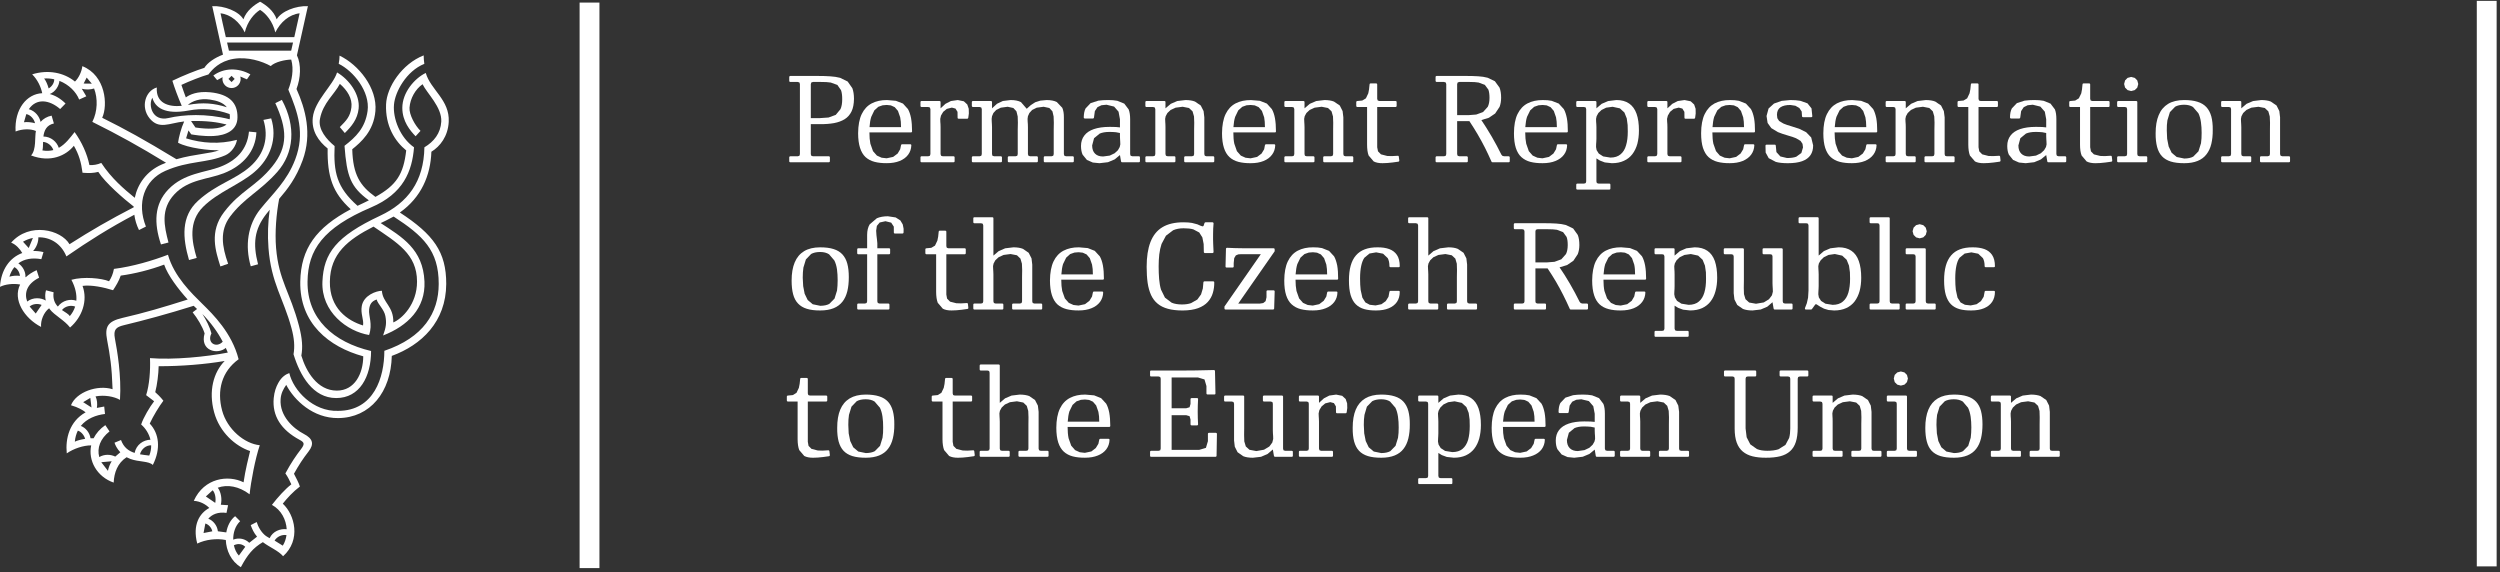 <?xml version="1.0" encoding="UTF-8" standalone="no"?>
<!DOCTYPE svg PUBLIC "-//W3C//DTD SVG 1.1//EN" "http://www.w3.org/Graphics/SVG/1.1/DTD/svg11.dtd">
<svg width="100%" height="100%" viewBox="0 0 284 65" version="1.1" xmlns="http://www.w3.org/2000/svg" xmlns:xlink="http://www.w3.org/1999/xlink" xml:space="preserve" xmlns:serif="http://www.serif.com/" style="fill-rule:evenodd;clip-rule:evenodd;stroke-linejoin:round;stroke-miterlimit:1.414;">
    <rect x="0" y="0" width="284" height="65" fill="#333333" stroke="none"/>
    <g transform="matrix(4.167,0,0,4.167,-1682.91,-1233)">
        <rect x="471.388" y="295.92" width="0.541" height="15.417" style="fill:white;"/>
    </g>
    <g transform="matrix(4.167,0,0,4.167,-1682.91,-1232.61)">
        <rect x="419.667" y="295.873" width="0.541" height="15.417" style="fill:white;"/>
    </g>
    <g transform="matrix(4.167,0,0,4.167,49.004,47.39)">
        <path d="M0,-7.236C0.238,-7.38 0.453,-7.657 0.473,-8.051C0.504,-8.65 -0.023,-8.926 -0.153,-9.384C-0.46,-9.236 -0.792,-8.849 -0.792,-8.432C-0.792,-8.063 -0.578,-7.811 -0.43,-7.658L-0.296,-7.805C-0.443,-7.946 -0.609,-8.248 -0.596,-8.438C-0.578,-8.689 -0.436,-8.941 -0.24,-9.077C-0.125,-8.833 0.292,-8.451 0.27,-8.057C0.251,-7.737 0.068,-7.51 -0.19,-7.357C-0.206,-6.422 -0.645,-5.845 -1.396,-5.492C-2.6,-4.927 -2.936,-4.47 -2.97,-3.697C-3.007,-2.868 -2.294,-2.338 -1.698,-2.24C-1.596,-2.541 -1.715,-2.754 -1.697,-2.935C-1.682,-3.075 -1.631,-3.161 -1.491,-3.208C-1.462,-3.083 -1.289,-2.941 -1.254,-2.757C-1.22,-2.572 -1.232,-2.46 -1.316,-2.227C-0.638,-2.49 -0.158,-2.973 -0.188,-3.697C-0.226,-4.58 -0.797,-4.909 -1.382,-5.291L-1.244,-5.357L-1.029,-5.469C-0.229,-4.949 0.202,-4.548 0.2,-3.632C0.199,-2.84 -0.219,-2.171 -1.282,-1.809C-1.282,-1.088 -1.563,-0.172 -2.542,-0.172C-3.22,-0.146 -3.763,-0.727 -3.873,-1.202C-3.966,-1.17 -4.081,-1.102 -4.174,-0.932C-4.233,-0.826 -4.281,-0.696 -4.298,-0.52C-4.343,-0.035 -4.099,0.346 -3.592,0.618C-3.459,0.688 -3.448,0.734 -3.558,0.877C-3.679,1.034 -3.825,1.243 -3.98,1.533C-3.911,1.629 -3.859,1.742 -3.818,1.831C-3.981,1.957 -4.181,2.176 -4.347,2.391C-4.089,2.531 -3.96,2.798 -3.944,3.055C-4.122,3.034 -4.325,3.112 -4.41,3.3L-4.509,3.24C-4.637,3.146 -4.724,2.985 -4.762,2.859L-4.925,2.943C-4.887,3.047 -4.842,3.153 -4.752,3.258L-4.965,3.425C-5.073,3.319 -5.236,3.275 -5.402,3.338C-5.405,3.156 -5.35,2.967 -5.213,2.836L-5.35,2.699C-5.479,2.801 -5.56,2.962 -5.591,3.142L-5.82,3.111C-5.838,2.951 -5.953,2.814 -6.082,2.769C-5.98,2.65 -5.818,2.577 -5.585,2.61L-5.542,2.4L-5.74,2.387C-5.703,2.24 -5.733,2.042 -5.823,1.923C-5.564,1.828 -5.246,1.882 -4.955,2.103C-4.921,1.76 -4.802,1.131 -4.678,0.765C-5.09,0.725 -5.566,0.336 -5.705,-0.182C-5.85,-0.724 -5.72,-1.242 -5.255,-1.579C-5.438,-2.297 -5.948,-2.798 -6.24,-3.085C-6.532,-3.373 -7.012,-3.829 -7.181,-4.428C-7.593,-4.27 -8.142,-4.106 -8.654,-4.042C-8.681,-3.897 -8.726,-3.799 -8.787,-3.705C-8.987,-3.789 -9.481,-3.838 -9.814,-3.745C-9.7,-3.531 -9.665,-3.34 -9.679,-3.175C-9.846,-3.231 -10.056,-3.186 -10.183,-3.015C-10.265,-3.101 -10.323,-3.222 -10.299,-3.405L-10.506,-3.459C-10.531,-3.376 -10.535,-3.278 -10.513,-3.179C-10.644,-3.259 -10.857,-3.276 -11.019,-3.152C-11.101,-3.378 -11.036,-3.63 -10.694,-3.801L-10.761,-4.008C-10.883,-3.952 -10.981,-3.887 -11.057,-3.816L-11.066,-3.819C-11.057,-3.974 -11.151,-4.121 -11.26,-4.193C-11.1,-4.314 -10.883,-4.352 -10.633,-4.307L-10.575,-4.5C-10.671,-4.523 -10.766,-4.533 -10.857,-4.53C-10.766,-4.629 -10.708,-4.78 -10.715,-4.903C-10.403,-4.911 -10.096,-4.742 -9.95,-4.382C-9.339,-4.805 -8.783,-5.155 -8.098,-5.518C-8.079,-5.375 -8.036,-5.234 -7.971,-5.101L-7.782,-5.196C-8.036,-5.837 -7.834,-6.457 -7.254,-6.714C-6.606,-6.999 -6.126,-6.919 -5.618,-7.139C-5.448,-7.213 -5.324,-7.404 -5.3,-7.56C-5.784,-7.435 -6.246,-7.465 -6.687,-7.601L-6.622,-7.817L-6.547,-7.71C-6.494,-7.701 -6.229,-7.651 -5.936,-7.665C-5.615,-7.681 -5.289,-7.809 -5.286,-8.171C-5.28,-8.564 -5.502,-8.805 -6.033,-8.857C-6.383,-8.891 -6.591,-8.793 -6.694,-8.717C-6.717,-8.777 -6.78,-8.95 -6.815,-9.058C-6.608,-9.156 -6.246,-9.298 -6.077,-9.343C-5.976,-9.479 -5.776,-9.704 -5.394,-9.768C-5.012,-9.832 -4.614,-9.704 -4.379,-9.572C-4.265,-9.684 -3.987,-9.746 -3.821,-9.748C-3.743,-9.475 -3.804,-9.178 -3.9,-8.929C-3.638,-8.3 -3.442,-7.74 -3.711,-7.029C-3.936,-6.435 -4.316,-6.101 -4.663,-5.672C-5.007,-5.242 -5.086,-4.679 -4.924,-4.113L-4.725,-4.168C-4.871,-4.732 -4.826,-5.119 -4.502,-5.537L-4.407,-5.655C-4.455,-5.313 -4.468,-4.969 -4.441,-4.615C-4.369,-3.654 -4.032,-3.24 -3.814,-2.429C-3.74,-2.158 -3.72,-1.932 -3.758,-1.715C-3.58,-1.132 -3.229,-0.521 -2.595,-0.521C-1.954,-0.521 -1.644,-1.105 -1.644,-1.804C-2.664,-2.043 -3.389,-2.68 -3.376,-3.697C-3.365,-4.564 -2.955,-5.16 -1.643,-5.719C-0.765,-6.092 -0.524,-6.703 -0.473,-7.357C-0.853,-7.621 -1.054,-8.143 -1.019,-8.524C-0.99,-8.867 -0.684,-9.435 -0.192,-9.632C-0.203,-9.712 -0.209,-9.772 -0.21,-9.863C-0.805,-9.629 -1.216,-8.998 -1.235,-8.531C-1.259,-7.941 -0.995,-7.522 -0.686,-7.272C-0.76,-6.624 -0.95,-6.324 -1.525,-6.005C-1.944,-6.305 -2.138,-6.606 -2.157,-7.304C-1.919,-7.496 -1.574,-7.794 -1.526,-8.343C-1.47,-8.974 -1.986,-9.609 -2.503,-9.856C-2.505,-9.787 -2.509,-9.727 -2.526,-9.633C-2.127,-9.438 -1.667,-8.877 -1.739,-8.348C-1.805,-7.882 -2.06,-7.636 -2.368,-7.398C-2.306,-6.561 -2.204,-6.277 -1.704,-5.911L-1.819,-5.854L-2.013,-5.762C-2.583,-6.265 -2.669,-6.681 -2.638,-7.391C-2.853,-7.568 -3.094,-7.841 -3.037,-8.133C-2.953,-8.574 -2.638,-8.803 -2.495,-9.087C-2.29,-8.908 -2.15,-8.685 -2.18,-8.446C-2.211,-8.196 -2.316,-8.09 -2.496,-7.908L-2.36,-7.746C-2.175,-7.928 -2.015,-8.12 -1.983,-8.41C-1.941,-8.806 -2.248,-9.21 -2.571,-9.398C-2.681,-9.043 -3.182,-8.633 -3.233,-8.167C-3.273,-7.801 -3.074,-7.521 -2.828,-7.325C-2.84,-6.555 -2.693,-6.119 -2.198,-5.668C-3.142,-5.165 -3.557,-4.599 -3.574,-3.697C-3.595,-2.559 -2.796,-1.916 -1.857,-1.659C-1.86,-1.185 -2.091,-0.724 -2.577,-0.724C-3.111,-0.724 -3.417,-1.25 -3.545,-1.678C-3.504,-1.899 -3.518,-2.142 -3.609,-2.489C-3.853,-3.418 -4.159,-3.717 -4.234,-4.615C-4.269,-5.046 -4.227,-5.544 -4.15,-5.951C-3.919,-6.219 -3.686,-6.52 -3.51,-7.002C-3.246,-7.725 -3.433,-8.403 -3.677,-8.947C-3.562,-9.249 -3.544,-9.612 -3.665,-9.865L-3.366,-11.205C-3.697,-11.219 -4.089,-11.066 -4.217,-10.846C-4.299,-11.085 -4.514,-11.239 -4.67,-11.326C-4.826,-11.239 -5.042,-11.085 -5.124,-10.846C-5.252,-11.066 -5.644,-11.219 -5.974,-11.205L-5.681,-9.883C-5.909,-9.799 -6.108,-9.658 -6.189,-9.523C-6.4,-9.459 -6.777,-9.309 -7.061,-9.171C-7.01,-9.001 -6.9,-8.702 -6.805,-8.487C-7.167,-8.452 -7.515,-8.559 -7.485,-8.988C-7.805,-8.892 -7.928,-8.45 -7.683,-8.148C-7.424,-7.831 -7.15,-8.017 -6.739,-8.062C-6.821,-7.883 -6.887,-7.628 -6.906,-7.482C-6.639,-7.335 -6.028,-7.264 -5.789,-7.279C-5.976,-7.188 -6.439,-7.179 -6.95,-7.032C-7.84,-7.572 -8.337,-7.845 -8.974,-8.162C-8.814,-8.508 -8.878,-9.316 -9.515,-9.569C-9.534,-9.415 -9.614,-9.248 -9.716,-9.149C-10.018,-9.396 -10.451,-9.481 -10.883,-9.346C-10.735,-9.2 -10.643,-9 -10.609,-8.832C-11.027,-8.814 -11.37,-8.405 -11.335,-7.788C-11.153,-7.861 -10.931,-7.867 -10.781,-7.802C-10.817,-7.64 -10.766,-7.291 -10.913,-7.135C-10.381,-6.931 -9.96,-7.132 -9.746,-7.399C-9.609,-7.161 -9.548,-6.954 -9.51,-6.663C-9.319,-6.649 -9.209,-6.654 -9.081,-6.687C-8.889,-6.387 -8.384,-5.95 -8.113,-5.74L-8.113,-5.723C-8.781,-5.377 -9.274,-5.092 -9.865,-4.715C-10.096,-5.111 -10.957,-5.325 -11.456,-4.758C-11.328,-4.709 -11.216,-4.587 -11.153,-4.475C-11.489,-4.352 -11.732,-4.029 -11.761,-3.552C-11.624,-3.623 -11.4,-3.651 -11.211,-3.616C-11.418,-3.206 -11.103,-2.699 -10.64,-2.46C-10.656,-2.637 -10.568,-2.856 -10.421,-2.969L-10.401,-2.941C-10.275,-2.776 -10.001,-2.642 -9.85,-2.444C-9.523,-2.727 -9.361,-3.172 -9.51,-3.579C-9.261,-3.612 -8.926,-3.538 -8.678,-3.461C-8.597,-3.585 -8.519,-3.71 -8.469,-3.859C-8.091,-3.91 -7.663,-4.017 -7.285,-4.159C-7.187,-3.869 -6.897,-3.487 -6.643,-3.207C-7.315,-2.994 -7.826,-2.843 -8.422,-2.706C-8.83,-2.611 -8.908,-2.461 -8.84,-2.105C-8.759,-1.67 -8.712,-1.386 -8.691,-0.762C-9.107,-0.891 -9.683,-0.682 -9.825,-0.325C-9.629,-0.267 -9.5,-0.193 -9.426,-0.132C-9.865,0.114 -9.981,0.582 -9.94,0.987C-9.751,0.855 -9.483,0.768 -9.274,0.769C-9.362,1.181 -9.121,1.624 -8.661,1.784C-8.649,1.515 -8.557,1.252 -8.309,1.092L-8.208,1.138C-7.978,1.225 -7.704,1.192 -7.594,1.303C-7.369,0.858 -7.423,0.443 -7.678,0.175C-7.589,-0.021 -7.416,-0.305 -7.306,-0.448C-7.377,-0.542 -7.485,-0.646 -7.528,-0.682C-7.475,-0.881 -7.438,-1.187 -7.435,-1.389C-6.819,-1.387 -6.156,-1.442 -5.635,-1.532C-5.938,-1.224 -6.081,-0.715 -5.922,-0.132C-5.774,0.412 -5.344,0.79 -4.942,0.924C-4.977,1.068 -5.074,1.449 -5.12,1.776C-5.537,1.568 -6.195,1.653 -6.477,2.281C-6.295,2.292 -6.143,2.384 -6.054,2.475C-6.322,2.619 -6.516,2.936 -6.383,3.446C-6.153,3.334 -5.851,3.299 -5.604,3.349C-5.593,3.635 -5.459,3.929 -5.194,4.09C-5.015,3.754 -4.867,3.568 -4.594,3.407C-4.411,3.547 -4.168,3.641 -4.042,3.791C-3.55,3.35 -3.72,2.663 -4.051,2.358C-3.924,2.199 -3.774,2.036 -3.584,1.89C-3.615,1.796 -3.683,1.661 -3.746,1.543C-3.612,1.302 -3.5,1.131 -3.349,0.937C-3.189,0.73 -3.231,0.585 -3.477,0.457C-3.761,0.31 -4.144,-0.028 -4.11,-0.494C-4.099,-0.649 -4.035,-0.769 -3.957,-0.88C-3.735,-0.456 -3.222,0.031 -2.542,0.025C-1.666,0.019 -1.102,-0.687 -1.079,-1.67C-0.267,-1.968 0.4,-2.602 0.405,-3.632C0.407,-4.506 0.057,-4.981 -0.859,-5.579C-0.273,-5.994 -0.021,-6.594 0,-7.236M-0.391,-3.697C-0.389,-3.075 -0.809,-2.676 -1.038,-2.583C-1.025,-3.025 -1.328,-3.117 -1.349,-3.446C-1.502,-3.443 -1.844,-3.325 -1.897,-3.031C-1.935,-2.819 -1.837,-2.661 -1.863,-2.5C-2.285,-2.629 -2.779,-2.971 -2.767,-3.697C-2.757,-4.455 -2.279,-4.838 -1.577,-5.195C-0.933,-4.755 -0.392,-4.448 -0.391,-3.697M-3.822,-9.991L-5.519,-9.991C-5.519,-9.991 -5.54,-10.084 -5.57,-10.214L-3.771,-10.214C-3.801,-10.084 -3.822,-9.991 -3.822,-9.991M-5.748,-11.01C-5.47,-10.979 -5.226,-10.773 -5.087,-10.489C-5.015,-10.788 -4.834,-11.002 -4.67,-11.104C-4.506,-11.002 -4.326,-10.788 -4.254,-10.489C-4.115,-10.773 -3.87,-10.979 -3.592,-11.01C-3.613,-10.907 -3.68,-10.609 -3.737,-10.361L-5.604,-10.361C-5.661,-10.609 -5.728,-10.907 -5.748,-11.01M-6.432,-7.897L-6.551,-8.073C-6.128,-8.084 -5.827,-8.041 -5.584,-7.979C-5.753,-7.839 -6.122,-7.85 -6.432,-7.897M-6.04,-8.659C-5.841,-8.63 -5.671,-8.573 -5.576,-8.449C-5.925,-8.559 -6.23,-8.589 -6.639,-8.512C-6.518,-8.62 -6.304,-8.698 -6.04,-8.659M-7.167,-8.155C-7.61,-8.052 -7.725,-8.51 -7.606,-8.708C-7.533,-8.44 -7.265,-8.24 -6.616,-8.36C-6.236,-8.431 -5.885,-8.4 -5.499,-8.263L-5.492,-8.186L-5.499,-8.121C-6.141,-8.285 -6.758,-8.251 -7.167,-8.155M-9.397,-9.258L-9.257,-9.092L-9.48,-9.095L-9.397,-9.258ZM-10.282,-9.211C-10.278,-9.125 -10.337,-9.016 -10.434,-8.962C-10.462,-9.067 -10.506,-9.167 -10.556,-9.233C-10.461,-9.239 -10.369,-9.231 -10.282,-9.211M-11.107,-8.04L-11.043,-8.262C-10.931,-8.243 -10.827,-8.125 -10.806,-8.014C-10.906,-8.041 -11.018,-8.052 -11.107,-8.04M-10.604,-7.272C-10.587,-7.33 -10.589,-7.413 -10.586,-7.504C-10.464,-7.498 -10.344,-7.4 -10.306,-7.281C-10.394,-7.259 -10.492,-7.253 -10.604,-7.272M-8.999,-6.931C-9.108,-6.883 -9.212,-6.868 -9.322,-6.872C-9.383,-7.175 -9.531,-7.501 -9.726,-7.772C-9.85,-7.615 -9.978,-7.441 -10.157,-7.342C-10.211,-7.507 -10.369,-7.648 -10.577,-7.651C-10.557,-7.81 -10.496,-7.961 -10.291,-8.007L-10.353,-8.22C-10.479,-8.196 -10.58,-8.133 -10.654,-8.05C-10.684,-8.192 -10.795,-8.346 -10.974,-8.396C-10.77,-8.699 -10.418,-8.658 -10.12,-8.4L-9.973,-8.551C-10.112,-8.688 -10.259,-8.772 -10.404,-8.809C-10.25,-8.869 -10.151,-9.031 -10.14,-9.168C-9.883,-9.068 -9.685,-8.869 -9.602,-8.659L-9.407,-8.747L-9.53,-8.953C-9.423,-8.925 -9.295,-8.927 -9.195,-8.96C-9.092,-8.693 -9.097,-8.336 -9.243,-8.05C-8.524,-7.693 -7.954,-7.376 -7.234,-6.936L-7.357,-6.885C-7.765,-6.703 -8.007,-6.359 -8.086,-5.98C-8.385,-6.224 -8.723,-6.511 -8.999,-6.931M-10.863,-4.886L-10.977,-4.611L-11.133,-4.783C-11.047,-4.833 -10.957,-4.867 -10.863,-4.886M-11.504,-3.83C-11.472,-3.933 -11.427,-4.019 -11.368,-4.09C-11.293,-4.055 -11.226,-3.958 -11.216,-3.852C-11.314,-3.863 -11.415,-3.856 -11.504,-3.83M-10.786,-2.825L-10.952,-3.016C-10.871,-3.091 -10.725,-3.104 -10.625,-3.06L-10.786,-2.825ZM-9.858,-2.754C-9.887,-2.81 -9.978,-2.856 -10.071,-2.92C-9.991,-3.023 -9.832,-3.062 -9.711,-3.015C-9.743,-2.915 -9.795,-2.827 -9.858,-2.754M-5.688,-2.057C-5.864,-1.871 -6.128,-2.025 -5.996,-2.284C-6.04,-2.454 -6.136,-2.648 -6.244,-2.813C-6.013,-2.579 -5.828,-2.324 -5.688,-2.057M-9.493,-0.409L-9.298,-0.525L-9.266,-0.264L-9.493,-0.409ZM-9.72,0.669C-9.71,0.553 -9.68,0.453 -9.638,0.367C-9.551,0.393 -9.466,0.49 -9.44,0.591C-9.558,0.61 -9.669,0.64 -9.72,0.669M-8.817,1.464L-8.999,1.228L-8.715,1.202C-8.765,1.282 -8.8,1.372 -8.817,1.464M-7.691,1.047C-7.782,1.037 -7.866,1.026 -7.944,1.012C-7.904,0.863 -7.774,0.765 -7.639,0.767C-7.637,0.86 -7.653,0.955 -7.691,1.047M-7.671,-1.61C-7.657,-1.272 -7.687,-0.875 -7.776,-0.6L-7.558,-0.434C-7.674,-0.285 -7.853,0.015 -7.912,0.2C-7.79,0.305 -7.698,0.452 -7.658,0.615C-7.85,0.619 -8.045,0.748 -8.09,0.975C-8.262,0.919 -8.388,0.822 -8.461,0.623L-8.638,0.696C-8.62,0.757 -8.572,0.86 -8.48,0.957L-8.618,1.075C-8.738,1.014 -8.911,1.002 -9.054,1.088C-9.122,0.838 -9.024,0.584 -8.774,0.388L-8.889,0.217C-9.037,0.319 -9.141,0.443 -9.208,0.575L-9.291,0.576C-9.319,0.412 -9.432,0.285 -9.557,0.239C-9.393,0.036 -9.138,-0.059 -8.898,-0.087L-8.919,-0.29L-9.119,-0.252C-9.101,-0.358 -9.112,-0.477 -9.155,-0.566C-8.915,-0.612 -8.648,-0.564 -8.489,-0.471C-8.446,-1.13 -8.567,-1.826 -8.627,-2.141C-8.674,-2.388 -8.597,-2.456 -8.381,-2.508C-7.833,-2.64 -7.191,-2.813 -6.48,-3.036L-6.388,-2.949L-6.508,-2.858C-6.382,-2.702 -6.24,-2.47 -6.182,-2.284C-6.318,-1.807 -5.83,-1.695 -5.604,-1.888L-5.55,-1.761C-6.116,-1.648 -7.038,-1.557 -7.671,-1.61M-6.148,2.162L-5.963,1.993C-5.896,2.059 -5.867,2.218 -5.892,2.337L-6.148,2.162ZM-6.211,3.159L-6.162,2.899C-6.08,2.922 -5.993,3.007 -5.972,3.112L-6.211,3.159ZM-5.248,3.773C-5.313,3.705 -5.36,3.604 -5.384,3.493C-5.263,3.432 -5.148,3.461 -5.074,3.534L-5.248,3.773ZM-4.051,3.503L-4.274,3.365C-4.21,3.256 -4.072,3.195 -3.95,3.215C-3.964,3.321 -3.998,3.421 -4.051,3.503" style="fill:white;fill-rule:nonzero;"/>
    </g>
    <g transform="matrix(4.167,0,0,4.167,26.305,7.681)">
        <path d="M0,0.557C0.138,0.557 0.248,0.446 0.248,0.308L0.24,0.243L0.419,0.32L0.513,0.184C0.186,0 -0.207,0.002 -0.497,0.216L-0.393,0.341L-0.244,0.26L-0.249,0.308C-0.249,0.446 -0.138,0.557 0,0.557M0,0.224L0.085,0.308L0,0.394L-0.085,0.308L0,0.224Z" style="fill:white;fill-rule:nonzero;"/>
    </g>
    <g transform="matrix(4.167,0,0,4.167,31.516,22.101)">
        <path d="M0,-0.621C0.448,-1.132 0.515,-1.855 0.121,-2.581L-0.058,-2.492C0.261,-1.792 0.302,-1.312 -0.146,-0.76C-0.592,-0.213 -1.007,-0.108 -1.455,0.479C-1.865,1.016 -1.684,1.544 -1.555,1.96L-1.344,1.887C-1.513,1.412 -1.577,0.985 -1.291,0.601C-0.907,0.088 -0.466,-0.092 0,-0.621" style="fill:white;fill-rule:nonzero;"/>
    </g>
    <g transform="matrix(4.167,0,0,4.167,28.872,23.417)">
        <path d="M0,-0.924C0.451,-1.304 0.636,-1.853 0.464,-2.393L0.253,-2.351C0.399,-1.885 0.288,-1.429 -0.111,-1.076C-0.518,-0.717 -1.024,-0.607 -1.529,-0.147C-2.002,0.284 -1.949,0.871 -1.776,1.469L-1.566,1.412C-1.701,0.966 -1.801,0.426 -1.39,0.018C-0.985,-0.384 -0.408,-0.58 0,-0.924" style="fill:white;fill-rule:nonzero;"/>
    </g>
    <g transform="matrix(4.167,0,0,4.167,25.411,23.035)">
        <path d="M0,-0.804C0.533,-1.012 0.869,-1.406 0.892,-1.921L0.689,-1.94C0.642,-1.437 0.328,-1.144 -0.087,-0.983C-0.492,-0.824 -1.079,-0.813 -1.509,-0.364C-1.896,0.04 -1.904,0.557 -1.71,1.136L-1.505,1.083C-1.623,0.633 -1.725,0.177 -1.343,-0.232C-0.961,-0.642 -0.42,-0.638 0,-0.804" style="fill:white;fill-rule:nonzero;"/>
    </g>
    <g transform="matrix(4.167,0,0,4.167,89.77,8.628)">
        <path d="M0,2.353L1.055,2.353L1.073,2.346L1.081,2.327L1.081,2.215L1.073,2.197L1.055,2.19L0.62,2.19L0.575,2.176L0.561,2.131L0.561,1.314L0.823,1.314C0.958,1.315 1.083,1.305 1.196,1.285C1.306,1.264 1.403,1.229 1.484,1.179C1.565,1.128 1.627,1.058 1.671,0.968C1.715,0.878 1.736,0.764 1.738,0.624C1.738,0.508 1.722,0.411 1.694,0.335L1.566,0.152L1.36,0.051C1.281,0.03 1.19,0.016 1.088,0.01C0.984,0.003 0.873,0 0.751,0L0,0L-0.019,0.007L-0.027,0.027L-0.027,0.138L-0.02,0.156L0,0.164L0.206,0.164L0.251,0.178L0.264,0.223L0.264,2.131L0.251,2.176L0.206,2.19L0,2.19L-0.019,2.197L-0.027,2.215L-0.027,2.327L-0.02,2.346L0,2.353ZM0.561,0.223L0.575,0.178L0.62,0.164L0.839,0.164C0.944,0.163 1.032,0.168 1.106,0.18L1.285,0.245L1.385,0.388C1.407,0.451 1.418,0.535 1.417,0.638C1.417,0.747 1.401,0.837 1.37,0.905L1.241,1.061L1.045,1.133L0.799,1.15L0.561,1.15L0.561,0.223Z" style="fill:white;fill-rule:nonzero;"/>
    </g>
    <g transform="matrix(4.167,0,0,4.167,103.145,17.507)">
        <path d="M0,-1.227L-0.136,-1.378L-0.328,-1.453L-0.571,-1.474C-0.731,-1.475 -0.871,-1.444 -0.988,-1.383C-1.106,-1.321 -1.197,-1.224 -1.261,-1.091C-1.325,-0.958 -1.357,-0.784 -1.359,-0.569C-1.359,-0.408 -1.34,-0.274 -1.306,-0.169C-1.272,-0.063 -1.221,0.022 -1.156,0.082C-1.089,0.142 -1.007,0.186 -0.91,0.211C-0.814,0.236 -0.703,0.248 -0.578,0.247C-0.442,0.247 -0.325,0.227 -0.226,0.187C-0.128,0.147 -0.05,0.09 0.004,0.017C0.059,-0.056 0.088,-0.142 0.092,-0.242L0.085,-0.262L0.067,-0.269L-0.162,-0.269L-0.182,-0.26L-0.189,-0.242L-0.212,-0.133L-0.281,-0.016L-0.404,0.076L-0.581,0.114L-0.719,0.098L-0.847,0.04L-0.953,-0.081L-1.025,-0.285C-1.042,-0.369 -1.051,-0.471 -1.051,-0.592L0.085,-0.592L0.105,-0.599L0.112,-0.618C0.112,-0.76 0.102,-0.88 0.084,-0.981C0.065,-1.08 0.037,-1.162 0,-1.227M-1.048,-0.736C-1.041,-0.848 -1.025,-0.942 -1.001,-1.016L-0.917,-1.192L-0.808,-1.29L-0.69,-1.331L-0.578,-1.34L-0.466,-1.328L-0.361,-1.28L-0.273,-1.178L-0.212,-1.003C-0.196,-0.93 -0.189,-0.841 -0.189,-0.736L-1.048,-0.736Z" style="fill:white;fill-rule:nonzero;"/>
    </g>
    <g transform="matrix(4.167,0,0,4.167,108.416,11.394)">
        <path d="M0,1.682L0.007,1.663L0.007,1.551L-0.001,1.533L-0.02,1.526L-0.317,1.526L-0.362,1.512L-0.376,1.467L-0.376,0.731L-0.378,0.651L-0.383,0.587L-0.385,0.506L-0.365,0.417L-0.305,0.315L-0.206,0.234L-0.068,0.199L0.031,0.226L0.086,0.315L0.088,0.477L0.094,0.495L0.115,0.503L0.349,0.503L0.369,0.496L0.379,0.477L0.395,0.36L0.392,0.232L0.352,0.114L0.258,0.027L0.092,-0.007L-0.094,0.02L-0.243,0.096L-0.376,0.219L-0.376,0.046L-0.383,0.027L-0.402,0.019L-0.899,0.019L-0.917,0.027L-0.924,0.046L-0.924,0.156L-0.916,0.176L-0.899,0.183L-0.713,0.183L-0.667,0.196L-0.653,0.242L-0.653,1.467L-0.667,1.512L-0.713,1.526L-0.899,1.526L-0.916,1.533L-0.924,1.551L-0.924,1.663L-0.917,1.682L-0.899,1.689L-0.02,1.689L0,1.682Z" style="fill:white;fill-rule:nonzero;"/>
    </g>
    <g transform="matrix(4.167,0,0,4.167,110.51,11.361)">
        <path d="M0,1.697L0.768,1.697L0.788,1.69L0.795,1.671L0.795,1.559L0.786,1.541L0.768,1.534L0.582,1.534L0.536,1.52L0.524,1.475L0.524,0.739L0.521,0.659L0.517,0.595L0.514,0.514L0.524,0.442L0.561,0.355L0.637,0.272L0.764,0.209L0.951,0.184L1.106,0.218L1.19,0.309L1.224,0.448L1.229,0.618L1.225,0.808L1.225,1.475L1.212,1.52L1.167,1.534L0.981,1.534L0.962,1.541L0.954,1.559L0.954,1.671L0.961,1.69L0.981,1.697L1.748,1.697L1.767,1.69L1.774,1.671L1.774,1.559L1.766,1.541L1.748,1.534L1.562,1.534L1.518,1.52L1.503,1.475L1.503,0.743L1.501,0.66L1.496,0.595L1.493,0.514L1.503,0.442L1.542,0.355L1.617,0.272L1.743,0.209L1.931,0.184L2.087,0.218L2.171,0.309L2.203,0.448L2.209,0.618L2.206,0.808L2.206,1.475L2.192,1.52L2.147,1.534L1.96,1.534L1.942,1.541L1.935,1.559L1.935,1.671L1.942,1.69L1.96,1.697L2.729,1.697L2.747,1.69L2.754,1.671L2.754,1.559L2.746,1.541L2.729,1.534L2.543,1.534L2.497,1.52L2.483,1.475L2.483,0.472C2.484,0.369 2.47,0.283 2.44,0.213L2.29,0.055C2.222,0.02 2.128,0.001 2.01,0.001L1.84,0.017L1.702,0.061L1.584,0.137L1.47,0.239L1.313,0.057C1.241,0.02 1.147,0 1.029,0.001L0.819,0.027L0.659,0.103L0.524,0.227L0.524,0.054L0.517,0.035L0.497,0.027L0,0.027L-0.019,0.035L-0.026,0.054L-0.026,0.164L-0.017,0.183L0,0.191L0.187,0.191L0.231,0.204L0.245,0.249L0.245,1.475L0.231,1.52L0.187,1.534L0,1.534L-0.017,1.541L-0.026,1.559L-0.026,1.671L-0.019,1.69L0,1.697Z" style="fill:white;fill-rule:nonzero;"/>
    </g>
    <g transform="matrix(4.167,0,0,4.167,129.393,12.151)">
        <path d="M0,1.344L-0.183,1.344L-0.229,1.33L-0.242,1.285L-0.242,0.331C-0.242,0.223 -0.256,0.135 -0.283,0.066L-0.402,-0.091L-0.591,-0.168C-0.665,-0.182 -0.749,-0.189 -0.844,-0.189C-0.94,-0.189 -1.03,-0.183 -1.109,-0.172L-1.319,-0.105L-1.457,0.04C-1.49,0.103 -1.505,0.186 -1.507,0.288L-1.5,0.306L-1.48,0.315L-1.255,0.315L-1.235,0.306L-1.228,0.288L-1.204,0.113L-1.133,0.006L-1.024,-0.047L-0.886,-0.061L-0.679,-0.01L-0.558,0.129L-0.52,0.335L-0.52,0.557L-0.621,0.547L-0.71,0.544L-0.807,0.543C-0.974,0.543 -1.115,0.564 -1.23,0.603C-1.345,0.643 -1.433,0.701 -1.491,0.779C-1.551,0.856 -1.581,0.951 -1.582,1.063C-1.581,1.159 -1.566,1.239 -1.538,1.3L-1.421,1.444L-1.26,1.515L-1.078,1.533L-0.846,1.506L-0.665,1.43L-0.52,1.311L-0.49,1.485L-0.481,1.502L-0.464,1.507L0,1.507L0.018,1.5L0.025,1.481L0.025,1.37L0.018,1.351L0,1.344ZM-0.526,1.092L-0.575,1.179L-0.665,1.262L-0.798,1.326L-0.98,1.35C-1.073,1.35 -1.147,1.325 -1.198,1.274C-1.251,1.223 -1.277,1.148 -1.278,1.049L-1.226,0.852L-1.071,0.725C-1.001,0.696 -0.917,0.681 -0.817,0.681L-0.719,0.682L-0.627,0.689L-0.52,0.71L-0.52,0.794L-0.517,0.874L-0.513,0.94L-0.51,1.02L-0.526,1.092Z" style="fill:white;fill-rule:nonzero;"/>
    </g>
    <g transform="matrix(4.167,0,0,4.167,133.498,11.394)">
        <path d="M0,1.682L0.007,1.663L0.007,1.551L0,1.533L-0.019,1.526L-0.204,1.526L-0.25,1.512L-0.264,1.467L-0.264,0.731L-0.266,0.651L-0.27,0.587L-0.273,0.506L-0.259,0.435L-0.212,0.347L-0.124,0.264L0.013,0.201L0.204,0.176L0.377,0.21L0.474,0.301L0.514,0.44L0.52,0.61L0.517,0.8L0.517,1.467L0.504,1.512L0.458,1.526L0.273,1.526L0.254,1.533L0.246,1.551L0.246,1.663L0.253,1.682L0.273,1.689L1.041,1.689L1.059,1.682L1.066,1.663L1.066,1.551L1.058,1.533L1.041,1.526L0.853,1.526L0.809,1.512L0.795,1.467L0.795,0.464L0.775,0.294L0.698,0.142L0.541,0.035C0.474,0.007 0.387,-0.006 0.282,-0.007L0.057,0.02L-0.119,0.096L-0.264,0.219L-0.264,0.046L-0.27,0.027L-0.289,0.019L-0.787,0.019L-0.805,0.027L-0.812,0.046L-0.812,0.156L-0.804,0.176L-0.787,0.183L-0.601,0.183L-0.555,0.196L-0.541,0.242L-0.541,1.467L-0.555,1.512L-0.601,1.526L-0.787,1.526L-0.804,1.533L-0.812,1.551L-0.812,1.663L-0.805,1.682L-0.787,1.689L-0.019,1.689L0,1.682Z" style="fill:white;fill-rule:nonzero;"/>
    </g>
    <g transform="matrix(4.167,0,0,4.167,140.692,11.518)">
        <path d="M0,1.649C0.097,1.674 0.208,1.686 0.332,1.685C0.469,1.685 0.585,1.665 0.684,1.625C0.784,1.584 0.861,1.527 0.914,1.454C0.97,1.382 0.998,1.295 1.002,1.195L0.995,1.176L0.977,1.169L0.748,1.169L0.728,1.178L0.721,1.195L0.7,1.305L0.629,1.422L0.507,1.514L0.329,1.552L0.192,1.536L0.064,1.478L-0.043,1.357L-0.114,1.153C-0.132,1.069 -0.14,0.967 -0.14,0.846L0.996,0.846L1.015,0.839L1.022,0.82C1.022,0.678 1.012,0.557 0.994,0.457C0.975,0.357 0.947,0.275 0.91,0.211L0.774,0.06L0.582,-0.016L0.34,-0.036C0.179,-0.037 0.04,-0.007 -0.078,0.054C-0.196,0.116 -0.287,0.213 -0.351,0.346C-0.415,0.48 -0.447,0.654 -0.449,0.868C-0.449,1.029 -0.43,1.163 -0.396,1.269C-0.362,1.375 -0.311,1.459 -0.244,1.52C-0.179,1.58 -0.097,1.623 0,1.649M-0.091,0.422L-0.006,0.245L0.104,0.147L0.22,0.106L0.332,0.098L0.444,0.109L0.55,0.157L0.639,0.26L0.7,0.435C0.714,0.507 0.721,0.596 0.721,0.702L-0.138,0.702C-0.13,0.59 -0.115,0.496 -0.091,0.422" style="fill:white;fill-rule:nonzero;"/>
    </g>
    <g transform="matrix(4.167,0,0,4.167,146.011,11.365)">
        <path d="M0,1.696L0.768,1.696L0.788,1.689L0.795,1.67L0.795,1.558L0.786,1.54L0.768,1.533L0.582,1.533L0.536,1.519L0.524,1.474L0.524,0.738L0.521,0.658L0.517,0.594L0.514,0.513L0.528,0.441L0.575,0.354L0.663,0.271L0.799,0.208L0.991,0.183L1.164,0.217L1.26,0.308L1.3,0.447L1.306,0.617L1.304,0.807L1.304,1.474L1.29,1.519L1.245,1.533L1.059,1.533L1.041,1.54L1.033,1.558L1.033,1.67L1.041,1.689L1.059,1.696L1.827,1.696L1.845,1.689L1.853,1.67L1.853,1.558L1.844,1.54L1.827,1.533L1.641,1.533L1.596,1.519L1.582,1.474L1.582,0.471L1.562,0.301L1.485,0.149L1.327,0.042C1.26,0.014 1.174,0.001 1.069,0L0.843,0.027L0.667,0.103L0.524,0.226L0.524,0.053L0.517,0.034L0.497,0.026L0,0.026L-0.019,0.034L-0.026,0.053L-0.026,0.163L-0.017,0.182L0,0.19L0.187,0.19L0.231,0.203L0.245,0.248L0.245,1.474L0.231,1.519L0.187,1.533L0,1.533L-0.017,1.54L-0.026,1.558L-0.026,1.67L-0.019,1.689L0,1.696Z" style="fill:white;fill-rule:nonzero;"/>
    </g>
    <g transform="matrix(4.167,0,0,4.167,154.179,15.863)">
        <path d="M0,-0.89L0.269,-0.89L0.269,0.133C0.269,0.259 0.283,0.359 0.312,0.433L0.449,0.594C0.513,0.627 0.592,0.643 0.69,0.642L0.819,0.637L0.96,0.623L1.128,0.6L1.143,0.588L1.148,0.568L1.133,0.459L1.125,0.443L1.105,0.44C0.987,0.45 0.89,0.452 0.818,0.445L0.648,0.401L0.567,0.319L0.545,0.208L0.545,-0.89L1.049,-0.89L1.066,-0.897L1.075,-0.916L1.075,-1.027L1.068,-1.046L1.049,-1.053L0.605,-1.053L0.56,-1.067L0.545,-1.112L0.545,-1.507L0.538,-1.525L0.52,-1.533L0.362,-1.533L0.344,-1.526L0.337,-1.507C0.329,-1.405 0.318,-1.324 0.302,-1.263L0.237,-1.126L0.138,-1.066L0,-1.053L-0.018,-1.046L-0.026,-1.027L-0.026,-0.916L-0.018,-0.897L0,-0.89Z" style="fill:white;fill-rule:nonzero;"/>
    </g>
    <g transform="matrix(4.167,0,0,4.167,169.549,8.628)">
        <path d="M0,2.353L0.444,2.353L0.463,2.346L0.47,2.327L0.47,2.215L0.461,2.197L0.444,2.19L0.317,2.19L0.27,2.178L0.241,2.144L0.116,1.9L-0.024,1.649L-0.169,1.41L-0.304,1.203L-0.099,1.14L0.072,1.024L0.192,0.844C0.22,0.774 0.234,0.691 0.235,0.595C0.235,0.484 0.22,0.392 0.192,0.319L0.065,0.144L-0.132,0.049C-0.21,0.028 -0.297,0.014 -0.393,0.009C-0.492,0.003 -0.596,0 -0.709,0L-1.526,0L-1.545,0.007L-1.552,0.027L-1.552,0.138L-1.543,0.156L-1.526,0.164L-1.321,0.164L-1.275,0.178L-1.261,0.223L-1.261,2.131L-1.275,2.176L-1.321,2.19L-1.526,2.19L-1.543,2.197L-1.552,2.215L-1.552,2.327L-1.545,2.346L-1.526,2.353L-0.7,2.353L-0.68,2.346L-0.673,2.327L-0.673,2.215L-0.682,2.197L-0.7,2.19L-0.906,2.19L-0.95,2.176L-0.964,2.131L-0.964,1.232L-0.63,1.232C-0.548,1.355 -0.473,1.476 -0.403,1.595C-0.334,1.714 -0.267,1.835 -0.206,1.956C-0.145,2.078 -0.085,2.205 -0.027,2.337L-0.017,2.349L0,2.353ZM-0.443,1.052L-0.66,1.069L-0.964,1.069L-0.964,0.223L-0.95,0.178L-0.906,0.164L-0.62,0.164C-0.527,0.164 -0.444,0.168 -0.378,0.18L-0.209,0.243L-0.112,0.374C-0.092,0.432 -0.082,0.507 -0.082,0.598C-0.082,0.698 -0.099,0.779 -0.129,0.841L-0.258,0.984L-0.443,1.052Z" style="fill:white;fill-rule:nonzero;"/>
    </g>
    <g transform="matrix(4.167,0,0,4.167,172.832,12.054)">
        <path d="M0,1.391C0.067,1.451 0.148,1.495 0.244,1.52C0.341,1.545 0.451,1.557 0.578,1.556C0.713,1.556 0.83,1.536 0.928,1.496C1.028,1.455 1.105,1.399 1.16,1.325C1.214,1.253 1.244,1.167 1.246,1.067L1.239,1.047L1.221,1.04L0.992,1.04L0.973,1.049L0.967,1.067L0.944,1.176L0.873,1.293L0.751,1.385L0.573,1.423L0.436,1.407L0.308,1.349L0.202,1.228L0.131,1.024C0.114,0.94 0.104,0.838 0.104,0.717L1.241,0.717L1.259,0.71L1.266,0.691C1.266,0.549 1.258,0.428 1.239,0.328C1.219,0.229 1.193,0.147 1.156,0.082L1.018,-0.069L0.826,-0.144C0.754,-0.159 0.674,-0.166 0.583,-0.165C0.423,-0.166 0.284,-0.135 0.166,-0.074C0.048,-0.012 -0.041,0.085 -0.106,0.217C-0.171,0.351 -0.202,0.525 -0.203,0.74C-0.203,0.9 -0.186,1.035 -0.152,1.14C-0.118,1.246 -0.067,1.331 0,1.391M0.153,0.293L0.239,0.117L0.348,0.019L0.466,-0.022L0.578,-0.031L0.69,-0.02L0.795,0.029L0.883,0.131L0.944,0.306C0.958,0.378 0.967,0.467 0.967,0.573L0.106,0.573C0.115,0.461 0.129,0.367 0.153,0.293" style="fill:white;fill-rule:nonzero;"/>
    </g>
    <g transform="matrix(4.167,0,0,4.167,179.174,11.364)">
        <path d="M0,2.441L0.879,2.441L0.897,2.434L0.904,2.415L0.904,2.304L0.896,2.285L0.879,2.278L0.581,2.278L0.535,2.264L0.523,2.219L0.523,1.591L0.618,1.65L0.752,1.701L0.944,1.722C1.071,1.722 1.18,1.7 1.272,1.657C1.366,1.615 1.443,1.554 1.504,1.474C1.563,1.396 1.609,1.302 1.639,1.193C1.667,1.084 1.682,0.963 1.682,0.83C1.682,0.65 1.661,0.497 1.617,0.374C1.573,0.251 1.506,0.158 1.416,0.096C1.326,0.032 1.209,0 1.068,0L0.842,0.028L0.666,0.103L0.523,0.226L0.523,0.053L0.515,0.034L0.496,0.027L0,0.027L-0.02,0.034L-0.027,0.053L-0.027,0.164L-0.019,0.183L0,0.19L0.186,0.19L0.231,0.203L0.244,0.249L0.244,2.219L0.231,2.264L0.186,2.278L0,2.278L-0.019,2.285L-0.027,2.304L-0.027,2.415L-0.02,2.434L0,2.441ZM0.52,0.659L0.515,0.594L0.513,0.514L0.528,0.442L0.576,0.354L0.662,0.271L0.789,0.208L0.964,0.184L1.163,0.227L1.286,0.34L1.35,0.5L1.374,0.682L1.378,0.86C1.378,1.004 1.363,1.129 1.331,1.235C1.302,1.341 1.25,1.423 1.181,1.48C1.112,1.539 1.019,1.569 0.904,1.569L0.707,1.537L0.587,1.459L0.528,1.365L0.513,1.281L0.515,1.199L0.52,1.134L0.523,1.056L0.523,0.739L0.52,0.659Z" style="fill:white;fill-rule:nonzero;"/>
    </g>
    <g transform="matrix(4.167,0,0,4.167,187.242,11.365)">
        <path d="M0,1.696L0.879,1.696L0.899,1.689L0.906,1.67L0.906,1.558L0.897,1.54L0.879,1.533L0.582,1.533L0.537,1.519L0.522,1.474L0.522,0.738L0.52,0.658L0.515,0.594L0.512,0.513L0.534,0.424L0.594,0.322L0.693,0.241L0.831,0.206L0.93,0.233L0.985,0.322L0.987,0.483L0.992,0.502L1.012,0.51L1.248,0.51L1.268,0.503L1.278,0.483L1.293,0.367L1.291,0.238L1.251,0.121L1.156,0.034L0.99,0L0.805,0.027L0.656,0.103L0.522,0.226L0.522,0.053L0.515,0.034L0.497,0.026L0,0.026L-0.019,0.034L-0.026,0.053L-0.026,0.163L-0.017,0.182L0,0.19L0.186,0.19L0.231,0.203L0.246,0.248L0.246,1.474L0.231,1.519L0.186,1.533L0,1.533L-0.017,1.54L-0.026,1.558L-0.026,1.67L-0.019,1.689L0,1.696Z" style="fill:white;fill-rule:nonzero;"/>
    </g>
    <g transform="matrix(4.167,0,0,4.167,197.968,11.616)">
        <path d="M0,1.601C0.098,1.56 0.175,1.504 0.23,1.43C0.284,1.358 0.314,1.272 0.318,1.172L0.311,1.152L0.291,1.145L0.062,1.145L0.044,1.154L0.037,1.172L0.014,1.281L-0.057,1.398L-0.179,1.49L-0.355,1.528L-0.493,1.512L-0.622,1.454L-0.727,1.333L-0.799,1.129C-0.817,1.045 -0.825,0.943 -0.826,0.822L0.311,0.822L0.329,0.815L0.336,0.796C0.336,0.654 0.328,0.533 0.31,0.433C0.29,0.334 0.263,0.252 0.226,0.187L0.088,0.036L-0.102,-0.039C-0.175,-0.054 -0.256,-0.061 -0.346,-0.06C-0.507,-0.061 -0.646,-0.03 -0.764,0.031C-0.88,0.093 -0.971,0.19 -1.035,0.322C-1.1,0.456 -1.132,0.63 -1.133,0.845C-1.133,1.005 -1.116,1.14 -1.082,1.245C-1.046,1.351 -0.997,1.436 -0.93,1.496C-0.863,1.556 -0.782,1.6 -0.684,1.625C-0.589,1.65 -0.477,1.662 -0.352,1.661C-0.217,1.661 -0.099,1.641 0,1.601M-0.777,0.398L-0.692,0.222L-0.582,0.124L-0.464,0.083L-0.352,0.074L-0.24,0.085L-0.135,0.134L-0.047,0.236L0.014,0.411C0.028,0.483 0.037,0.572 0.037,0.678L-0.822,0.678C-0.815,0.566 -0.799,0.472 -0.777,0.398" style="fill:white;fill-rule:nonzero;"/>
    </g>
    <g transform="matrix(4.167,0,0,4.167,200.925,11.935)">
        <path d="M0,1.448L0.193,1.549C0.276,1.573 0.385,1.585 0.52,1.585C0.679,1.585 0.81,1.567 0.912,1.53C1.015,1.493 1.089,1.438 1.139,1.365C1.187,1.294 1.213,1.204 1.211,1.098L1.159,0.884L1.022,0.741L0.831,0.646L0.621,0.579C0.528,0.553 0.456,0.527 0.402,0.504L0.283,0.434L0.235,0.357L0.225,0.265C0.226,0.17 0.259,0.101 0.323,0.059C0.386,0.018 0.477,-0.004 0.594,-0.002L0.728,0.019L0.835,0.08L0.899,0.176L0.908,0.305L0.915,0.323L0.935,0.331L1.163,0.331L1.182,0.323L1.189,0.305L1.167,0.09L1.057,-0.047L0.861,-0.116C0.782,-0.13 0.692,-0.137 0.588,-0.137L0.351,-0.114L0.144,-0.041L-0.004,0.094L-0.059,0.298L-0.03,0.488L0.07,0.628L0.25,0.737C0.325,0.768 0.416,0.8 0.526,0.831C0.618,0.856 0.69,0.881 0.746,0.905L0.868,0.977L0.922,1.057L0.935,1.154L0.89,1.307L0.75,1.409C0.686,1.432 0.602,1.444 0.5,1.444L0.318,1.401L0.21,1.282L0.193,1.105L0.186,1.086L0.166,1.079L-0.062,1.079L-0.081,1.087L-0.088,1.105L-0.083,1.295L0,1.448Z" style="fill:white;fill-rule:nonzero;"/>
    </g>
    <g transform="matrix(4.167,0,0,4.167,207.977,12.054)">
        <path d="M0,1.391C0.067,1.451 0.148,1.495 0.246,1.52C0.341,1.545 0.453,1.557 0.578,1.556C0.713,1.556 0.83,1.536 0.93,1.496C1.028,1.455 1.105,1.399 1.16,1.325C1.214,1.253 1.244,1.167 1.248,1.067L1.241,1.047L1.221,1.04L0.992,1.04L0.974,1.049L0.967,1.067L0.944,1.176L0.873,1.293L0.751,1.385L0.575,1.423L0.437,1.407L0.308,1.349L0.203,1.228L0.131,1.024C0.114,0.94 0.105,0.838 0.104,0.717L1.241,0.717L1.259,0.71L1.266,0.691C1.266,0.549 1.258,0.428 1.24,0.328C1.219,0.229 1.193,0.147 1.156,0.082L1.018,-0.069L0.827,-0.144L0.585,-0.165C0.423,-0.166 0.284,-0.135 0.166,-0.074C0.05,-0.012 -0.041,0.085 -0.105,0.217C-0.17,0.351 -0.202,0.525 -0.203,0.74C-0.203,0.9 -0.186,1.035 -0.152,1.14C-0.117,1.246 -0.067,1.331 0,1.391M0.154,0.293L0.239,0.117L0.348,0.019L0.466,-0.022L0.578,-0.031L0.69,-0.02L0.795,0.029L0.883,0.131L0.944,0.306C0.958,0.378 0.967,0.467 0.967,0.573L0.108,0.573C0.115,0.461 0.131,0.367 0.154,0.293" style="fill:white;fill-rule:nonzero;"/>
    </g>
    <g transform="matrix(4.167,0,0,4.167,214.32,11.365)">
        <path d="M0,1.696L0.768,1.696L0.786,1.689L0.793,1.67L0.793,1.558L0.785,1.54L0.768,1.533L0.581,1.533L0.537,1.519L0.522,1.474L0.522,0.738L0.52,0.658L0.515,0.594L0.512,0.513L0.527,0.441L0.575,0.354L0.663,0.271L0.798,0.208L0.99,0.183L1.164,0.217L1.259,0.308L1.299,0.447L1.306,0.617L1.303,0.807L1.303,1.474L1.289,1.519L1.245,1.533L1.058,1.533L1.041,1.54L1.032,1.558L1.032,1.67L1.039,1.689L1.058,1.696L1.826,1.696L1.846,1.689L1.853,1.67L1.853,1.558L1.844,1.54L1.826,1.533L1.64,1.533L1.594,1.519L1.582,1.474L1.582,0.471L1.56,0.301L1.484,0.149L1.327,0.042C1.26,0.014 1.174,0.001 1.068,0L0.843,0.027L0.667,0.103L0.522,0.226L0.522,0.053L0.515,0.034L0.497,0.026L0,0.026L-0.02,0.034L-0.026,0.053L-0.026,0.163L-0.019,0.182L0,0.19L0.186,0.19L0.231,0.203L0.244,0.248L0.244,1.474L0.231,1.519L0.186,1.533L0,1.533L-0.019,1.54L-0.026,1.558L-0.026,1.67L-0.02,1.689L0,1.696Z" style="fill:white;fill-rule:nonzero;"/>
    </g>
    <g transform="matrix(4.167,0,0,4.167,222.482,15.863)">
        <path d="M0,-0.89L0.268,-0.89L0.268,0.133C0.268,0.259 0.284,0.359 0.312,0.433L0.45,0.594C0.512,0.627 0.592,0.643 0.69,0.642L0.821,0.637L0.961,0.623L1.127,0.6L1.143,0.588L1.147,0.568L1.135,0.459L1.125,0.443L1.105,0.44C0.987,0.45 0.892,0.452 0.818,0.445L0.648,0.401L0.567,0.319L0.547,0.208L0.547,-0.89L1.049,-0.89L1.068,-0.897L1.076,-0.916L1.076,-1.027L1.069,-1.046L1.049,-1.053L0.605,-1.053L0.56,-1.067L0.547,-1.112L0.547,-1.507L0.54,-1.525L0.52,-1.533L0.363,-1.533L0.344,-1.526L0.338,-1.507C0.331,-1.405 0.319,-1.324 0.302,-1.263L0.237,-1.126L0.138,-1.066L0,-1.053L-0.018,-1.046L-0.025,-1.027L-0.025,-0.916L-0.017,-0.897L0,-0.89Z" style="fill:white;fill-rule:nonzero;"/>
    </g>
    <g transform="matrix(4.167,0,0,4.167,234.616,12.151)">
        <path d="M0,1.344L-0.183,1.344L-0.229,1.33L-0.243,1.285L-0.243,0.331C-0.243,0.223 -0.256,0.135 -0.283,0.066L-0.402,-0.091L-0.591,-0.168C-0.666,-0.182 -0.75,-0.189 -0.844,-0.189C-0.94,-0.189 -1.029,-0.183 -1.111,-0.172L-1.319,-0.105L-1.457,0.04C-1.49,0.103 -1.507,0.186 -1.507,0.288L-1.5,0.306L-1.481,0.315L-1.255,0.315L-1.235,0.306L-1.228,0.288L-1.204,0.113L-1.133,0.006L-1.025,-0.047L-0.886,-0.061L-0.679,-0.01L-0.558,0.129L-0.52,0.335L-0.52,0.557L-0.621,0.547L-0.71,0.544L-0.808,0.543C-0.974,0.543 -1.115,0.564 -1.231,0.603C-1.346,0.643 -1.433,0.701 -1.492,0.779C-1.552,0.856 -1.582,0.951 -1.582,1.063C-1.582,1.159 -1.566,1.239 -1.538,1.3L-1.423,1.444L-1.261,1.515L-1.079,1.533L-0.846,1.506L-0.665,1.43L-0.52,1.311L-0.49,1.485L-0.483,1.502L-0.464,1.507L0,1.507L0.019,1.5L0.026,1.481L0.026,1.37L0.017,1.351L0,1.344ZM-0.526,1.092L-0.577,1.179L-0.666,1.262L-0.799,1.326L-0.981,1.35C-1.075,1.35 -1.147,1.325 -1.198,1.274C-1.251,1.223 -1.278,1.148 -1.278,1.049L-1.225,0.852L-1.071,0.725C-1.002,0.696 -0.917,0.681 -0.818,0.681L-0.72,0.682L-0.626,0.689L-0.52,0.71L-0.52,0.794L-0.517,0.874L-0.513,0.94L-0.51,1.02L-0.526,1.092Z" style="fill:white;fill-rule:nonzero;"/>
    </g>
    <g transform="matrix(4.167,0,0,4.167,239.857,10.302)">
        <path d="M0,1.778L-0.02,1.774C-0.138,1.785 -0.234,1.786 -0.307,1.779L-0.477,1.736L-0.558,1.654L-0.579,1.542L-0.579,0.445L-0.075,0.445L-0.058,0.438L-0.05,0.419L-0.05,0.308L-0.057,0.289L-0.075,0.282L-0.52,0.282L-0.565,0.268L-0.579,0.223L-0.579,-0.173L-0.586,-0.191L-0.605,-0.199L-0.763,-0.199L-0.781,-0.191L-0.788,-0.173C-0.795,-0.07 -0.807,0.011 -0.822,0.072L-0.888,0.208L-0.987,0.269L-1.124,0.282L-1.143,0.289L-1.15,0.308L-1.15,0.419L-1.143,0.438L-1.124,0.445L-0.856,0.445L-0.856,1.468C-0.856,1.593 -0.842,1.694 -0.812,1.768L-0.676,1.929C-0.612,1.962 -0.532,1.977 -0.435,1.977L-0.305,1.972L-0.165,1.958L0.003,1.935L0.018,1.923L0.023,1.902L0.01,1.794L0,1.778Z" style="fill:white;fill-rule:nonzero;"/>
    </g>
    <g transform="matrix(4.167,0,0,4.167,243.815,12.155)">
        <path d="M0,1.343L-0.186,1.343L-0.231,1.329L-0.244,1.284L-0.244,-0.137L-0.251,-0.156L-0.271,-0.163L-0.768,-0.163L-0.787,-0.156L-0.794,-0.137L-0.794,-0.026L-0.785,-0.007L-0.768,0L-0.581,0L-0.535,0.013L-0.522,0.059L-0.522,1.284L-0.535,1.329L-0.581,1.343L-0.768,1.343L-0.785,1.35L-0.794,1.369L-0.794,1.48L-0.787,1.499L-0.768,1.506L0,1.506L0.02,1.499L0.027,1.48L0.027,1.369L0.019,1.35L0,1.343Z" style="fill:white;fill-rule:nonzero;"/>
    </g>
    <g transform="matrix(4.167,0,0,4.167,241.692,8.848)">
        <path d="M0,0.333L0.098,0.359L0.196,0.333L0.265,0.265L0.291,0.167L0.265,0.069L0.196,0L0.098,-0.026L0,0L-0.068,0.069L-0.094,0.167L-0.068,0.265L0,0.333Z" style="fill:white;fill-rule:nonzero;"/>
    </g>
    <g transform="matrix(4.167,0,0,4.167,250.647,17.731)">
        <path d="M0,-1.334C-0.061,-1.4 -0.14,-1.449 -0.241,-1.48C-0.341,-1.512 -0.463,-1.528 -0.608,-1.528C-0.784,-1.527 -0.929,-1.492 -1.043,-1.424C-1.158,-1.353 -1.245,-1.252 -1.3,-1.117C-1.357,-0.983 -1.384,-0.818 -1.384,-0.623C-1.386,-0.476 -1.371,-0.352 -1.344,-0.249C-1.316,-0.145 -1.272,-0.06 -1.211,0.005C-1.15,0.07 -1.069,0.118 -0.97,0.149C-0.87,0.18 -0.748,0.194 -0.603,0.194C-0.46,0.194 -0.338,0.173 -0.239,0.132C-0.139,0.092 -0.058,0.031 0.001,-0.047C0.062,-0.125 0.107,-0.22 0.134,-0.332C0.161,-0.444 0.175,-0.572 0.173,-0.714C0.175,-0.856 0.161,-0.978 0.134,-1.081C0.105,-1.184 0.061,-1.268 0,-1.334M-0.147,-0.351L-0.216,-0.13L-0.359,0.015C-0.422,0.049 -0.503,0.066 -0.603,0.067L-0.809,0.025L-0.947,-0.09L-1.029,-0.262L-1.07,-0.471L-1.08,-0.701C-1.082,-0.799 -1.076,-0.891 -1.063,-0.976L-0.995,-1.198L-0.852,-1.346C-0.789,-1.381 -0.708,-1.399 -0.608,-1.4C-0.508,-1.399 -0.427,-1.379 -0.365,-1.338L-0.219,-1.169C-0.184,-1.098 -0.162,-1.017 -0.149,-0.925C-0.136,-0.833 -0.129,-0.735 -0.13,-0.633C-0.129,-0.53 -0.135,-0.436 -0.147,-0.351" style="fill:white;fill-rule:nonzero;"/>
    </g>
    <g transform="matrix(4.167,0,0,4.167,260.041,12.043)">
        <path d="M0,1.37L-0.186,1.37L-0.231,1.356L-0.246,1.311L-0.246,0.308L-0.266,0.138L-0.342,-0.014L-0.498,-0.121C-0.565,-0.148 -0.651,-0.162 -0.758,-0.163L-0.982,-0.135L-1.159,-0.06L-1.303,0.063L-1.303,-0.11L-1.31,-0.129L-1.329,-0.136L-1.826,-0.136L-1.846,-0.129L-1.853,-0.11L-1.853,0.001L-1.844,0.02L-1.826,0.027L-1.64,0.027L-1.594,0.04L-1.582,0.086L-1.582,1.311L-1.594,1.356L-1.64,1.37L-1.826,1.37L-1.844,1.377L-1.853,1.396L-1.853,1.507L-1.846,1.526L-1.826,1.533L-1.059,1.533L-1.039,1.526L-1.032,1.507L-1.032,1.396L-1.04,1.377L-1.059,1.37L-1.245,1.37L-1.289,1.356L-1.303,1.311L-1.303,0.576L-1.306,0.496L-1.31,0.431L-1.313,0.351L-1.299,0.279L-1.252,0.191L-1.164,0.108L-1.028,0.045L-0.836,0.021L-0.662,0.054L-0.566,0.146L-0.527,0.284L-0.52,0.454L-0.522,0.645L-0.522,1.311L-0.536,1.356L-0.582,1.37L-0.768,1.37L-0.785,1.377L-0.793,1.396L-0.793,1.507L-0.786,1.526L-0.768,1.533L0,1.533L0.019,1.526L0.026,1.507L0.026,1.396L0.019,1.377L0,1.37Z" style="fill:white;fill-rule:nonzero;"/>
    </g>
    <g transform="matrix(4.167,0,0,4.167,96.258,30.293)">
        <path d="M0,0.668C0.027,0.556 0.04,0.428 0.04,0.286C0.04,0.144 0.027,0.022 -0.001,-0.081C-0.028,-0.184 -0.074,-0.268 -0.134,-0.334C-0.195,-0.4 -0.275,-0.449 -0.375,-0.48C-0.475,-0.512 -0.596,-0.527 -0.741,-0.527C-0.917,-0.527 -1.063,-0.492 -1.178,-0.423C-1.293,-0.353 -1.379,-0.251 -1.435,-0.116C-1.491,0.018 -1.519,0.182 -1.519,0.378C-1.519,0.524 -1.506,0.648 -1.478,0.752C-1.451,0.855 -1.406,0.94 -1.344,1.005C-1.283,1.07 -1.204,1.118 -1.103,1.149C-1.004,1.18 -0.882,1.195 -0.738,1.194C-0.594,1.194 -0.473,1.173 -0.372,1.132C-0.273,1.092 -0.193,1.031 -0.132,0.953C-0.071,0.875 -0.028,0.78 0,0.668M-0.281,0.65L-0.349,0.87L-0.492,1.015C-0.555,1.049 -0.637,1.066 -0.738,1.067L-0.943,1.025L-1.081,0.909L-1.164,0.738L-1.204,0.53L-1.216,0.3C-1.216,0.201 -1.21,0.109 -1.198,0.025L-1.13,-0.197L-0.987,-0.346C-0.924,-0.381 -0.842,-0.4 -0.741,-0.4C-0.642,-0.4 -0.561,-0.378 -0.498,-0.337L-0.354,-0.169C-0.319,-0.098 -0.295,-0.016 -0.282,0.075C-0.27,0.167 -0.264,0.265 -0.264,0.368C-0.264,0.47 -0.27,0.564 -0.281,0.65" style="fill:white;fill-rule:nonzero;"/>
    </g>
    <g transform="matrix(4.167,0,0,4.167,102.282,34.689)">
        <path d="M0,-2.315L-0.128,-2.397L-0.341,-2.429C-0.456,-2.429 -0.555,-2.411 -0.641,-2.375L-0.836,-2.209C-0.882,-2.134 -0.906,-2.038 -0.906,-1.919L-0.906,-1.556L-1.152,-1.556L-1.17,-1.549L-1.177,-1.53L-1.177,-1.419L-1.169,-1.4L-1.152,-1.393L-0.906,-1.393L-0.906,-0.109L-0.92,-0.064L-0.964,-0.05L-1.152,-0.05L-1.169,-0.043L-1.177,-0.024L-1.177,0.087L-1.17,0.106L-1.152,0.114L-0.324,0.114L-0.305,0.106L-0.298,0.087L-0.298,-0.024L-0.307,-0.043L-0.324,-0.05L-0.57,-0.05L-0.615,-0.064L-0.628,-0.109L-0.628,-1.393L-0.305,-1.393L-0.287,-1.4L-0.279,-1.419L-0.279,-1.53L-0.286,-1.549L-0.305,-1.556L-0.628,-1.556L-0.628,-1.693L-0.638,-1.795L-0.652,-1.913L-0.66,-2.036L-0.641,-2.166L-0.564,-2.259L-0.406,-2.294L-0.25,-2.255L-0.179,-2.146L-0.178,-1.984L-0.172,-1.966L-0.151,-1.958L0.058,-1.958L0.078,-1.965L0.087,-1.984L0.088,-2.088L0.065,-2.206L0,-2.315Z" style="fill:white;fill-rule:nonzero;"/>
    </g>
    <g transform="matrix(4.167,0,0,4.167,106.345,28.33)">
        <path d="M0,1.156C0,1.282 0.016,1.382 0.044,1.456L0.182,1.617C0.244,1.65 0.324,1.666 0.421,1.665L0.552,1.66L0.693,1.646L0.859,1.623L0.876,1.611L0.878,1.591L0.866,1.483L0.856,1.466L0.836,1.463C0.72,1.474 0.623,1.475 0.549,1.468L0.38,1.425L0.298,1.342L0.278,1.231L0.278,0.133L0.781,0.133L0.799,0.126L0.808,0.107L0.808,-0.004L0.801,-0.023L0.781,-0.03L0.336,-0.03L0.291,-0.044L0.278,-0.089L0.278,-0.484L0.271,-0.502L0.251,-0.51L0.095,-0.51L0.077,-0.503L0.07,-0.484C0.062,-0.382 0.051,-0.301 0.034,-0.24L-0.031,-0.103L-0.131,-0.043L-0.267,-0.03L-0.287,-0.023L-0.294,-0.004L-0.294,0.107L-0.285,0.126L-0.267,0.133L0,0.133L0,1.156Z" style="fill:white;fill-rule:nonzero;"/>
    </g>
    <g transform="matrix(4.167,0,0,4.167,116.106,25.603)">
        <path d="M0,2.072L-0.013,2.117L-0.058,2.131L-0.244,2.131L-0.263,2.138L-0.271,2.156L-0.271,2.268L-0.264,2.287L-0.244,2.294L0.522,2.294L0.542,2.287L0.549,2.268L0.549,2.156L0.541,2.138L0.522,2.131L0.337,2.131L0.291,2.117L0.278,2.072L0.278,1.069L0.258,0.899L0.18,0.747L0.024,0.64C-0.043,0.612 -0.129,0.599 -0.234,0.598L-0.46,0.625L-0.636,0.701L-0.781,0.824L-0.781,-0.196L-0.788,-0.215L-0.807,-0.222L-1.303,-0.222L-1.322,-0.215L-1.329,-0.196L-1.329,-0.084L-1.322,-0.066L-1.303,-0.058L-1.117,-0.058L-1.072,-0.045L-1.058,0L-1.058,2.072L-1.072,2.117L-1.117,2.131L-1.303,2.131L-1.322,2.138L-1.329,2.156L-1.329,2.268L-1.322,2.287L-1.303,2.294L-0.535,2.294L-0.517,2.287L-0.51,2.268L-0.51,2.156L-0.518,2.138L-0.535,2.131L-0.721,2.131L-0.767,2.117L-0.781,2.072L-0.781,1.336L-0.784,1.258L-0.788,1.192L-0.791,1.111L-0.776,1.039L-0.729,0.952L-0.64,0.869L-0.504,0.806L-0.314,0.781L-0.139,0.815L-0.044,0.906L-0.004,1.044L0.003,1.215L0,1.405L0,2.072Z" style="fill:white;fill-rule:nonzero;"/>
    </g>
    <g transform="matrix(4.167,0,0,4.167,121.147,28.245)">
        <path d="M0,1.649C0.097,1.674 0.207,1.686 0.332,1.685C0.468,1.685 0.585,1.665 0.684,1.624C0.782,1.585 0.859,1.528 0.914,1.455C0.968,1.382 0.998,1.296 1.002,1.196L0.995,1.176L0.977,1.169L0.747,1.169L0.728,1.178L0.721,1.196L0.698,1.305L0.628,1.421L0.507,1.514L0.329,1.552L0.191,1.536L0.064,1.478L-0.043,1.357L-0.115,1.153C-0.132,1.069 -0.141,0.967 -0.141,0.846L0.995,0.846L1.015,0.839L1.022,0.82C1.022,0.678 1.012,0.557 0.994,0.457C0.975,0.358 0.947,0.276 0.91,0.211L0.772,0.06L0.582,-0.015L0.339,-0.036C0.179,-0.037 0.04,-0.006 -0.078,0.055C-0.196,0.117 -0.287,0.213 -0.351,0.347C-0.415,0.48 -0.447,0.654 -0.449,0.869C-0.449,1.029 -0.43,1.164 -0.396,1.269C-0.362,1.375 -0.311,1.46 -0.246,1.52C-0.179,1.58 -0.097,1.623 0,1.649M-0.093,0.422L-0.007,0.246L0.102,0.148L0.22,0.107L0.332,0.098L0.444,0.11L0.549,0.158L0.637,0.26L0.698,0.435C0.714,0.508 0.721,0.597 0.721,0.702L-0.138,0.702C-0.131,0.59 -0.115,0.496 -0.093,0.422" style="fill:white;fill-rule:nonzero;"/>
    </g>
    <g transform="matrix(4.167,0,0,4.167,131.51,26.024)">
        <path d="M0,2.034C0.075,2.097 0.169,2.143 0.28,2.173C0.392,2.204 0.525,2.219 0.681,2.219C0.849,2.218 0.99,2.197 1.102,2.156C1.213,2.115 1.301,2.058 1.366,1.987C1.431,1.915 1.477,1.834 1.504,1.742C1.531,1.651 1.545,1.553 1.543,1.451L1.536,1.432L1.518,1.425L1.272,1.425L1.254,1.433L1.247,1.451L1.232,1.618L1.183,1.781L1.081,1.921L0.911,2.018C0.843,2.043 0.76,2.055 0.662,2.055C0.551,2.055 0.457,2.039 0.382,2.007L0.199,1.869L0.091,1.65C0.065,1.564 0.05,1.468 0.04,1.361C0.031,1.254 0.027,1.139 0.027,1.013C0.027,0.901 0.033,0.793 0.044,0.69C0.057,0.587 0.077,0.492 0.106,0.406L0.226,0.181L0.422,0.032C0.501,-0.003 0.596,-0.022 0.707,-0.022C0.813,-0.022 0.903,-0.013 0.971,0.007L1.134,0.093L1.219,0.228L1.254,0.408L1.259,0.628L1.266,0.645L1.285,0.654L1.498,0.654L1.516,0.645L1.524,0.628L1.514,0.406C1.511,0.321 1.509,0.23 1.511,0.134C1.511,0.037 1.515,-0.061 1.524,-0.159L1.516,-0.177L1.498,-0.185L1.302,-0.185L1.285,-0.177L1.275,-0.159L1.255,-0.097L1.244,-0.08L1.222,-0.074L1.168,-0.092L1.082,-0.13L0.936,-0.168C0.875,-0.179 0.798,-0.185 0.704,-0.185C0.469,-0.185 0.278,-0.141 0.129,-0.051C-0.019,0.038 -0.126,0.174 -0.196,0.353C-0.266,0.533 -0.3,0.759 -0.3,1.029C-0.3,1.193 -0.291,1.338 -0.273,1.466C-0.254,1.594 -0.222,1.705 -0.179,1.8C-0.135,1.894 -0.075,1.973 0,2.034" style="fill:white;fill-rule:nonzero;"/>
    </g>
    <g transform="matrix(4.167,0,0,4.167,144.803,34.97)">
        <path d="M0,-1.591L-0.006,-1.616L-0.027,-1.624L-0.836,-1.624L-1.079,-1.628L-1.301,-1.637L-1.321,-1.629L-1.328,-1.611L-1.34,-1.124L-1.333,-1.106L-1.314,-1.098L-1.144,-1.098L-1.124,-1.106L-1.117,-1.124L-1.117,-1.218L-1.103,-1.355L-1.059,-1.429L-0.991,-1.458L-0.902,-1.463L-0.377,-1.463L-1.369,-0.036L-1.369,0.016L-1.363,0.038L-1.343,0.046L-0.04,0.046L-0.022,0.037L-0.014,0.02L0,-0.451L-0.007,-0.469L-0.027,-0.477L-0.196,-0.477L-0.216,-0.469L-0.223,-0.451L-0.223,-0.288L-0.247,-0.182L-0.313,-0.13L-0.409,-0.115L-0.994,-0.115L0,-1.542L0,-1.591Z" style="fill:white;fill-rule:nonzero;"/>
    </g>
    <g transform="matrix(4.167,0,0,4.167,146.738,28.783)">
        <path d="M0,1.391C0.067,1.451 0.148,1.495 0.244,1.52C0.341,1.545 0.453,1.557 0.578,1.556C0.713,1.556 0.831,1.536 0.929,1.495C1.028,1.456 1.104,1.399 1.16,1.326C1.214,1.253 1.244,1.167 1.247,1.067L1.24,1.047L1.221,1.04L0.992,1.04L0.974,1.049L0.966,1.067L0.944,1.176L0.873,1.292L0.751,1.385L0.573,1.423L0.436,1.407L0.308,1.349L0.202,1.228L0.13,1.024C0.114,0.94 0.104,0.838 0.104,0.717L1.241,0.717L1.259,0.71L1.266,0.691C1.266,0.549 1.258,0.428 1.24,0.328C1.219,0.229 1.193,0.147 1.156,0.082L1.018,-0.068L0.826,-0.144C0.754,-0.159 0.674,-0.166 0.583,-0.165C0.423,-0.166 0.284,-0.135 0.166,-0.074C0.048,-0.012 -0.041,0.084 -0.106,0.218C-0.17,0.351 -0.201,0.525 -0.203,0.74C-0.203,0.901 -0.186,1.035 -0.152,1.14C-0.118,1.246 -0.067,1.331 0,1.391M0.153,0.293L0.239,0.117L0.348,0.019L0.466,-0.022L0.578,-0.031L0.69,-0.019L0.795,0.029L0.883,0.131L0.944,0.306C0.958,0.379 0.966,0.468 0.966,0.573L0.106,0.573C0.115,0.461 0.129,0.367 0.153,0.293" style="fill:white;fill-rule:nonzero;"/>
    </g>
    <g transform="matrix(4.167,0,0,4.167,154.978,28.251)">
        <path d="M0,1.647C0.092,1.673 0.199,1.685 0.321,1.684C0.459,1.684 0.575,1.664 0.67,1.624C0.766,1.584 0.84,1.526 0.892,1.451C0.943,1.375 0.968,1.283 0.968,1.175L0.961,1.156L0.943,1.149L0.713,1.149L0.694,1.157L0.687,1.175L0.661,1.311L0.586,1.43L0.469,1.514L0.308,1.547L0.15,1.529L0.031,1.465L-0.051,1.335L-0.098,1.123C-0.108,1.037 -0.114,0.934 -0.114,0.812C-0.114,0.673 -0.102,0.557 -0.082,0.465C-0.062,0.373 -0.034,0.3 0.004,0.247L0.142,0.132L0.325,0.1L0.512,0.136L0.64,0.257C0.671,0.313 0.687,0.387 0.687,0.479L0.694,0.497L0.713,0.505L0.943,0.505L0.961,0.498L0.968,0.479C0.968,0.35 0.943,0.248 0.892,0.172C0.842,0.097 0.771,0.043 0.68,0.01C0.589,-0.023 0.483,-0.038 0.361,-0.037C0.096,-0.038 -0.099,0.035 -0.226,0.183C-0.355,0.331 -0.417,0.558 -0.417,0.864C-0.417,1.024 -0.402,1.158 -0.371,1.264C-0.338,1.37 -0.293,1.454 -0.23,1.516C-0.169,1.577 -0.091,1.621 0,1.647" style="fill:white;fill-rule:nonzero;"/>
    </g>
    <g transform="matrix(4.167,0,0,4.167,160.072,24.679)">
        <path d="M0,2.516L0.768,2.516L0.788,2.509L0.795,2.49L0.795,2.378L0.786,2.36L0.768,2.353L0.582,2.353L0.537,2.338L0.524,2.294L0.524,1.558L0.521,1.479L0.517,1.414L0.514,1.333L0.528,1.261L0.575,1.174L0.663,1.09L0.799,1.028L0.991,1.003L1.164,1.037L1.261,1.128L1.301,1.266L1.306,1.437L1.303,1.627L1.303,2.294L1.291,2.338L1.245,2.353L1.059,2.353L1.041,2.36L1.033,2.378L1.033,2.49L1.039,2.509L1.059,2.516L1.827,2.516L1.846,2.509L1.853,2.49L1.853,2.378L1.844,2.36L1.827,2.353L1.641,2.353L1.596,2.338L1.582,2.294L1.582,1.291L1.562,1.121L1.485,0.969L1.328,0.862C1.261,0.834 1.174,0.82 1.069,0.82L0.843,0.847L0.667,0.923L0.524,1.046L0.524,0.026L0.517,0.007L0.497,0L0,0L-0.019,0.007L-0.026,0.026L-0.026,0.138L-0.017,0.156L0,0.163L0.187,0.163L0.232,0.177L0.246,0.222L0.246,2.294L0.232,2.338L0.187,2.353L0,2.353L-0.017,2.36L-0.026,2.378L-0.026,2.49L-0.019,2.509L0,2.516Z" style="fill:white;fill-rule:nonzero;"/>
    </g>
    <g transform="matrix(4.167,0,0,4.167,175.807,30.028)">
        <path d="M0,0.111C0.082,0.234 0.159,0.355 0.229,0.474C0.298,0.593 0.364,0.714 0.425,0.835C0.487,0.957 0.546,1.084 0.605,1.215L0.615,1.228L0.63,1.232L1.074,1.232L1.094,1.225L1.102,1.206L1.102,1.094L1.093,1.076L1.074,1.069L0.948,1.069L0.902,1.056L0.873,1.022L0.748,0.779L0.608,0.528L0.463,0.289L0.326,0.082L0.531,0.02L0.703,-0.097L0.822,-0.277C0.85,-0.347 0.866,-0.431 0.866,-0.526C0.866,-0.637 0.852,-0.729 0.822,-0.802L0.697,-0.977L0.498,-1.072C0.422,-1.093 0.334,-1.106 0.237,-1.112C0.14,-1.118 0.035,-1.121 -0.078,-1.121L-0.895,-1.121L-0.914,-1.113L-0.921,-1.094L-0.921,-0.983L-0.913,-0.964L-0.895,-0.957L-0.688,-0.957L-0.643,-0.943L-0.63,-0.898L-0.63,1.01L-0.643,1.054L-0.688,1.069L-0.895,1.069L-0.913,1.076L-0.921,1.094L-0.921,1.206L-0.914,1.225L-0.895,1.232L-0.068,1.232L-0.05,1.225L-0.043,1.206L-0.043,1.094L-0.05,1.076L-0.068,1.069L-0.274,1.069L-0.32,1.054L-0.332,1.01L-0.332,0.111L0,0.111ZM-0.332,-0.898L-0.32,-0.943L-0.274,-0.957L0.01,-0.957C0.105,-0.957 0.186,-0.953 0.254,-0.942L0.422,-0.878L0.518,-0.747C0.54,-0.689 0.549,-0.614 0.549,-0.523C0.548,-0.423 0.532,-0.342 0.501,-0.28L0.374,-0.137L0.189,-0.069L-0.028,-0.052L-0.332,-0.052L-0.332,-0.898Z" style="fill:white;fill-rule:nonzero;"/>
    </g>
    <g transform="matrix(4.167,0,0,4.167,185.166,35.185)">
        <path d="M0,-1.681L-0.243,-1.702C-0.403,-1.702 -0.542,-1.672 -0.66,-1.611C-0.778,-1.549 -0.869,-1.452 -0.933,-1.319C-0.997,-1.186 -1.029,-1.012 -1.031,-0.797C-1.031,-0.636 -1.012,-0.502 -0.978,-0.396C-0.944,-0.29 -0.893,-0.206 -0.828,-0.146C-0.761,-0.085 -0.679,-0.042 -0.582,-0.017C-0.486,0.009 -0.375,0.021 -0.25,0.02C-0.114,0.02 0.003,-0.001 0.103,-0.041C0.2,-0.081 0.277,-0.138 0.332,-0.211C0.387,-0.284 0.416,-0.37 0.42,-0.47L0.413,-0.489L0.395,-0.496L0.165,-0.496L0.146,-0.488L0.139,-0.47L0.116,-0.361L0.047,-0.244L-0.075,-0.151L-0.253,-0.114L-0.39,-0.129L-0.518,-0.187L-0.625,-0.309L-0.697,-0.513C-0.714,-0.596 -0.723,-0.699 -0.723,-0.819L0.413,-0.819L0.433,-0.827L0.44,-0.846C0.44,-0.988 0.43,-1.109 0.412,-1.208C0.393,-1.308 0.365,-1.39 0.328,-1.455L0.19,-1.605L0,-1.681ZM-0.72,-0.963C-0.713,-1.076 -0.697,-1.169 -0.675,-1.243L-0.589,-1.42L-0.48,-1.518L-0.362,-1.559L-0.25,-1.567L-0.138,-1.556L-0.033,-1.508L0.055,-1.406L0.116,-1.23C0.132,-1.158 0.139,-1.069 0.139,-0.963L-0.72,-0.963Z" style="fill:white;fill-rule:nonzero;"/>
    </g>
    <g transform="matrix(4.167,0,0,4.167,193.963,37.867)">
        <path d="M0,-2.25C-0.091,-2.313 -0.207,-2.345 -0.348,-2.345L-0.575,-2.318L-0.75,-2.242L-0.895,-2.119L-0.895,-2.293L-0.901,-2.312L-0.92,-2.319L-1.417,-2.319L-1.435,-2.312L-1.442,-2.293L-1.442,-2.182L-1.434,-2.163L-1.417,-2.156L-1.231,-2.156L-1.186,-2.142L-1.172,-2.097L-1.172,-0.127L-1.186,-0.081L-1.231,-0.068L-1.417,-0.068L-1.434,-0.061L-1.442,-0.042L-1.442,0.069L-1.435,0.088L-1.417,0.095L-0.538,0.095L-0.518,0.088L-0.511,0.069L-0.511,-0.042L-0.52,-0.061L-0.538,-0.068L-0.835,-0.068L-0.88,-0.081L-0.895,-0.127L-0.895,-0.754L-0.798,-0.695L-0.663,-0.645L-0.473,-0.624C-0.347,-0.624 -0.236,-0.646 -0.143,-0.688C-0.051,-0.731 0.027,-0.792 0.087,-0.871C0.148,-0.95 0.192,-1.044 0.221,-1.153C0.251,-1.261 0.266,-1.383 0.266,-1.515C0.267,-1.696 0.244,-1.848 0.202,-1.972C0.158,-2.095 0.091,-2.188 0,-2.25M-0.084,-1.11C-0.115,-1.004 -0.165,-0.923 -0.236,-0.865C-0.305,-0.807 -0.396,-0.778 -0.511,-0.777L-0.71,-0.809L-0.829,-0.886L-0.887,-0.981L-0.904,-1.065L-0.901,-1.147L-0.897,-1.212L-0.895,-1.29L-0.895,-1.607L-0.897,-1.687L-0.901,-1.752L-0.904,-1.832L-0.889,-1.905L-0.841,-1.991L-0.754,-2.075L-0.626,-2.137L-0.453,-2.162L-0.253,-2.119L-0.131,-2.005L-0.067,-1.845L-0.041,-1.664L-0.038,-1.486C-0.037,-1.341 -0.052,-1.216 -0.084,-1.11" style="fill:white;fill-rule:nonzero;"/>
    </g>
    <g transform="matrix(4.167,0,0,4.167,195.927,34.589)">
        <path d="M0,-1.369L0.186,-1.369L0.231,-1.355L0.245,-1.31L0.245,-0.307L0.265,-0.137L0.342,0.014L0.498,0.122C0.566,0.149 0.653,0.163 0.758,0.163L0.982,0.137L1.16,0.061L1.303,-0.062L1.333,0.111L1.342,0.13L1.359,0.138L1.823,0.138L1.843,0.13L1.85,0.111L1.85,0L1.842,-0.019L1.823,-0.026L1.64,-0.026L1.596,-0.04L1.582,-0.085L1.582,-1.506L1.574,-1.525L1.555,-1.532L1.059,-1.532L1.039,-1.525L1.032,-1.506L1.032,-1.395L1.041,-1.376L1.059,-1.369L1.245,-1.369L1.291,-1.355L1.303,-1.31L1.303,-0.575L1.306,-0.495L1.31,-0.43L1.313,-0.35L1.288,-0.251L1.207,-0.143L1.065,-0.056L0.853,-0.02L0.667,-0.053L0.566,-0.145L0.525,-0.283L0.52,-0.453L0.523,-0.644L0.523,-1.506L0.516,-1.525L0.497,-1.532L0,-1.532L-0.018,-1.525L-0.026,-1.506L-0.026,-1.395L-0.017,-1.376L0,-1.369Z" style="fill:white;fill-rule:nonzero;"/>
    </g>
    <g transform="matrix(4.167,0,0,4.167,206.28,25.394)">
        <path d="M0,2.198L0.021,2.204L0.121,2.268L0.223,2.321L0.344,2.357L0.498,2.37C0.625,2.37 0.734,2.348 0.828,2.305C0.92,2.263 0.997,2.202 1.058,2.123C1.117,2.044 1.163,1.949 1.193,1.841C1.222,1.732 1.237,1.611 1.237,1.478C1.237,1.298 1.215,1.145 1.171,1.022C1.129,0.899 1.062,0.806 0.971,0.744C0.88,0.68 0.764,0.648 0.622,0.648L0.396,0.675L0.22,0.751L0.077,0.874L0.077,-0.145L0.07,-0.165L0.051,-0.172L-0.446,-0.172L-0.464,-0.165L-0.471,-0.145L-0.471,-0.034L-0.464,-0.015L-0.446,-0.008L-0.26,-0.008L-0.214,0.005L-0.2,0.051L-0.2,1.825L-0.212,2.021L-0.246,2.173L-0.298,2.308L-0.295,2.332L-0.28,2.344L-0.129,2.344L-0.118,2.341L-0.106,2.331L-0.018,2.21L0,2.198ZM0.074,1.306L0.07,1.241L0.067,1.162L0.082,1.089L0.131,1.003L0.217,0.919L0.345,0.856L0.518,0.831L0.718,0.875L0.84,0.988L0.904,1.148L0.929,1.33L0.933,1.508C0.933,1.652 0.918,1.777 0.887,1.883C0.856,1.989 0.805,2.071 0.735,2.128C0.666,2.187 0.574,2.216 0.459,2.217L0.261,2.185L0.142,2.109L0.082,2.014L0.067,1.929L0.07,1.849L0.074,1.783L0.077,1.704L0.077,1.387L0.074,1.306Z" style="fill:white;fill-rule:nonzero;"/>
    </g>
    <g transform="matrix(4.167,0,0,4.167,213.461,25.422)">
        <path d="M0,2.16L-0.045,2.174L-0.231,2.174L-0.25,2.181L-0.258,2.2L-0.258,2.311L-0.251,2.33L-0.231,2.338L0.535,2.338L0.555,2.33L0.562,2.311L0.562,2.2L0.553,2.181L0.535,2.174L0.349,2.174L0.304,2.16L0.291,2.115L0.291,-0.152L0.284,-0.171L0.264,-0.178L-0.231,-0.178L-0.251,-0.171L-0.258,-0.152L-0.258,-0.041L-0.25,-0.022L-0.231,-0.015L-0.045,-0.015L0,-0.002L0.013,0.044L0.013,2.115L0,2.16Z" style="fill:white;fill-rule:nonzero;"/>
    </g>
    <g transform="matrix(4.167,0,0,4.167,218.075,25.47)">
        <path d="M0,0.385L0.098,0.359L0.166,0.291L0.193,0.192L0.166,0.094L0.098,0.026L0,0L-0.098,0.026L-0.166,0.094L-0.193,0.192L-0.166,0.291L-0.098,0.359L0,0.385Z" style="fill:white;fill-rule:nonzero;"/>
    </g>
    <g transform="matrix(4.167,0,0,4.167,219.867,28.235)">
        <path d="M0,1.655L0.007,1.636L0.007,1.524L-0.001,1.506L-0.018,1.499L-0.204,1.499L-0.25,1.485L-0.264,1.44L-0.264,0.019L-0.271,0L-0.289,-0.007L-0.786,-0.007L-0.805,0L-0.812,0.019L-0.812,0.13L-0.805,0.149L-0.786,0.156L-0.6,0.156L-0.555,0.169L-0.541,0.215L-0.541,1.44L-0.555,1.485L-0.6,1.499L-0.786,1.499L-0.805,1.506L-0.812,1.524L-0.812,1.636L-0.805,1.655L-0.786,1.662L-0.018,1.662L0,1.655Z" style="fill:white;fill-rule:nonzero;"/>
    </g>
    <g transform="matrix(4.167,0,0,4.167,226.625,30.218)">
        <path d="M0,0.703L-0.007,0.684L-0.026,0.677L-0.256,0.677L-0.274,0.685L-0.281,0.703L-0.307,0.839L-0.382,0.958L-0.5,1.042L-0.661,1.075L-0.818,1.057L-0.937,0.993L-1.02,0.863L-1.066,0.651C-1.076,0.566 -1.082,0.462 -1.082,0.34C-1.082,0.201 -1.071,0.086 -1.051,-0.007C-1.031,-0.099 -1.003,-0.172 -0.964,-0.225L-0.826,-0.339L-0.643,-0.372L-0.456,-0.335L-0.328,-0.215C-0.297,-0.159 -0.281,-0.085 -0.281,0.007L-0.274,0.025L-0.256,0.033L-0.026,0.033L-0.007,0.026L0,0.007C0,-0.122 -0.026,-0.224 -0.077,-0.3C-0.127,-0.375 -0.198,-0.429 -0.288,-0.462C-0.379,-0.494 -0.486,-0.51 -0.608,-0.509C-0.872,-0.51 -1.068,-0.437 -1.194,-0.289C-1.323,-0.141 -1.386,0.086 -1.386,0.392C-1.386,0.553 -1.37,0.686 -1.339,0.792C-1.306,0.898 -1.261,0.982 -1.198,1.044C-1.138,1.105 -1.059,1.149 -0.969,1.175C-0.876,1.201 -0.77,1.213 -0.648,1.212C-0.51,1.212 -0.393,1.192 -0.298,1.152C-0.202,1.112 -0.128,1.054 -0.077,0.979C-0.026,0.903 0,0.811 0,0.703" style="fill:white;fill-rule:nonzero;"/>
    </g>
    <g transform="matrix(4.167,0,0,4.167,94.176,43.765)">
        <path d="M0,1.777L-0.02,1.773C-0.136,1.784 -0.233,1.786 -0.307,1.778L-0.476,1.735L-0.558,1.653L-0.578,1.541L-0.578,0.444L-0.075,0.444L-0.057,0.437L-0.048,0.418L-0.048,0.307L-0.055,0.288L-0.075,0.281L-0.52,0.281L-0.565,0.267L-0.578,0.222L-0.578,-0.174L-0.585,-0.192L-0.604,-0.199L-0.761,-0.199L-0.78,-0.192L-0.786,-0.174C-0.794,-0.072 -0.805,0.01 -0.822,0.071L-0.887,0.207L-0.987,0.268L-1.123,0.281L-1.143,0.288L-1.15,0.307L-1.15,0.418L-1.141,0.437L-1.123,0.444L-0.856,0.444L-0.856,1.466C-0.856,1.592 -0.84,1.693 -0.812,1.767L-0.675,1.928C-0.612,1.961 -0.532,1.976 -0.435,1.976L-0.304,1.971L-0.163,1.957L0.004,1.934L0.02,1.922L0.023,1.9L0.01,1.794L0,1.777Z" style="fill:white;fill-rule:nonzero;"/>
    </g>
    <g transform="matrix(4.167,0,0,4.167,100.873,51.19)">
        <path d="M0,-1.334C-0.061,-1.4 -0.141,-1.449 -0.241,-1.48C-0.341,-1.512 -0.463,-1.528 -0.608,-1.528C-0.784,-1.527 -0.929,-1.492 -1.044,-1.423C-1.159,-1.353 -1.245,-1.252 -1.301,-1.117C-1.357,-0.983 -1.384,-0.818 -1.384,-0.623C-1.386,-0.476 -1.372,-0.352 -1.345,-0.249C-1.316,-0.145 -1.272,-0.06 -1.211,0.005C-1.15,0.07 -1.069,0.118 -0.97,0.149C-0.87,0.18 -0.748,0.194 -0.603,0.194C-0.46,0.194 -0.338,0.172 -0.239,0.132C-0.139,0.091 -0.058,0.031 0.001,-0.047C0.062,-0.125 0.106,-0.22 0.133,-0.332C0.16,-0.444 0.175,-0.572 0.173,-0.714C0.175,-0.856 0.16,-0.978 0.133,-1.081C0.105,-1.184 0.061,-1.268 0,-1.334M-0.148,-0.351L-0.216,-0.13L-0.359,0.015C-0.422,0.049 -0.503,0.066 -0.603,0.067L-0.809,0.025L-0.947,-0.091L-1.029,-0.262L-1.071,-0.471L-1.081,-0.701C-1.082,-0.799 -1.076,-0.891 -1.063,-0.975L-0.995,-1.198L-0.852,-1.347C-0.789,-1.381 -0.709,-1.4 -0.608,-1.4C-0.508,-1.4 -0.428,-1.379 -0.365,-1.338L-0.219,-1.169C-0.185,-1.098 -0.162,-1.017 -0.149,-0.925C-0.137,-0.833 -0.129,-0.735 -0.131,-0.633C-0.129,-0.53 -0.135,-0.436 -0.148,-0.351" style="fill:white;fill-rule:nonzero;"/>
    </g>
    <g transform="matrix(4.167,0,0,4.167,110.634,43.765)">
        <path d="M0,1.777L-0.02,1.773C-0.137,1.784 -0.233,1.786 -0.307,1.778L-0.476,1.735L-0.558,1.653L-0.578,1.541L-0.578,0.444L-0.075,0.444L-0.057,0.437L-0.048,0.418L-0.048,0.307L-0.055,0.288L-0.075,0.281L-0.52,0.281L-0.565,0.267L-0.578,0.222L-0.578,-0.174L-0.585,-0.192L-0.605,-0.199L-0.761,-0.199L-0.779,-0.192L-0.786,-0.174C-0.793,-0.072 -0.805,0.01 -0.822,0.071L-0.887,0.207L-0.987,0.268L-1.123,0.281L-1.143,0.288L-1.15,0.307L-1.15,0.418L-1.141,0.437L-1.123,0.444L-0.856,0.444L-0.856,1.466C-0.856,1.592 -0.84,1.693 -0.812,1.767L-0.675,1.928C-0.612,1.961 -0.532,1.976 -0.434,1.976L-0.304,1.971L-0.163,1.957L0.003,1.934L0.02,1.922L0.023,1.9L0.01,1.794L0,1.777Z" style="fill:white;fill-rule:nonzero;"/>
    </g>
    <g transform="matrix(4.167,0,0,4.167,119.004,42.086)">
        <path d="M0,2.19L-0.186,2.19L-0.231,2.176L-0.244,2.131L-0.244,1.128L-0.264,0.958L-0.342,0.806L-0.498,0.698C-0.565,0.672 -0.652,0.658 -0.758,0.657L-0.982,0.684L-1.159,0.76L-1.303,0.883L-1.303,-0.136L-1.31,-0.156L-1.329,-0.163L-1.826,-0.163L-1.844,-0.156L-1.851,-0.136L-1.851,-0.026L-1.844,-0.006L-1.826,0.001L-1.64,0.001L-1.594,0.014L-1.58,0.06L-1.58,2.131L-1.594,2.176L-1.64,2.19L-1.826,2.19L-1.844,2.197L-1.851,2.215L-1.851,2.327L-1.844,2.346L-1.826,2.353L-1.058,2.353L-1.039,2.346L-1.032,2.327L-1.032,2.215L-1.041,2.197L-1.058,2.19L-1.244,2.19L-1.289,2.176L-1.303,2.131L-1.303,1.396L-1.306,1.317L-1.31,1.251L-1.313,1.17L-1.299,1.098L-1.251,1.011L-1.163,0.928L-1.026,0.865L-0.836,0.84L-0.662,0.874L-0.567,0.965L-0.527,1.103L-0.52,1.274L-0.522,1.465L-0.522,2.131L-0.535,2.176L-0.581,2.19L-0.767,2.19L-0.785,2.197L-0.794,2.215L-0.794,2.327L-0.786,2.346L-0.767,2.353L0,2.353L0.02,2.346L0.027,2.327L0.027,2.215L0.019,2.197L0,2.19Z" style="fill:white;fill-rule:nonzero;"/>
    </g>
    <g transform="matrix(4.167,0,0,4.167,125.661,50.967)">
        <path d="M0,-1.227L-0.138,-1.377L-0.328,-1.453L-0.571,-1.474C-0.732,-1.475 -0.87,-1.445 -0.988,-1.383C-1.106,-1.321 -1.197,-1.225 -1.261,-1.092C-1.325,-0.958 -1.358,-0.784 -1.359,-0.569C-1.359,-0.409 -1.34,-0.274 -1.307,-0.169C-1.272,-0.063 -1.221,0.021 -1.156,0.081C-1.089,0.142 -1.007,0.186 -0.91,0.211C-0.814,0.236 -0.703,0.248 -0.578,0.247C-0.442,0.247 -0.325,0.227 -0.226,0.186C-0.128,0.147 -0.051,0.09 0.004,0.017C0.059,-0.056 0.088,-0.143 0.092,-0.242L0.085,-0.262L0.065,-0.269L-0.163,-0.269L-0.182,-0.26L-0.189,-0.242L-0.212,-0.133L-0.283,-0.017L-0.403,0.076L-0.581,0.114L-0.719,0.098L-0.847,0.04L-0.953,-0.081L-1.025,-0.285C-1.042,-0.369 -1.051,-0.471 -1.051,-0.592L0.085,-0.592L0.105,-0.599L0.112,-0.618C0.112,-0.76 0.102,-0.881 0.084,-0.981C0.065,-1.08 0.037,-1.162 0,-1.227M-1.048,-0.736C-1.041,-0.848 -1.025,-0.941 -1.003,-1.015L-0.917,-1.192L-0.808,-1.29L-0.69,-1.331L-0.578,-1.34L-0.466,-1.328L-0.361,-1.28L-0.273,-1.178L-0.212,-1.003C-0.196,-0.93 -0.189,-0.842 -0.189,-0.736L-1.048,-0.736Z" style="fill:white;fill-rule:nonzero;"/>
    </g>
    <g transform="matrix(4.167,0,0,4.167,138.131,44.76)">
        <path d="M0,1.058L-0.193,1.058L-0.212,1.065L-0.219,1.084L-0.219,1.286L-0.273,1.468L-0.454,1.522L-1.208,1.522L-1.208,0.578L-0.809,0.578L-0.719,0.604L-0.693,0.695L-0.693,0.829L-0.686,0.847L-0.666,0.855L-0.512,0.855L-0.494,0.848L-0.487,0.829C-0.493,0.716 -0.497,0.601 -0.497,0.483C-0.497,0.366 -0.493,0.25 -0.487,0.136L-0.493,0.118L-0.51,0.111L-0.666,0.111L-0.686,0.119L-0.693,0.136L-0.693,0.271L-0.719,0.361L-0.809,0.388L-1.208,0.388L-1.208,-0.452L-0.493,-0.452L-0.312,-0.397L-0.259,-0.217L-0.259,-0.013L-0.252,0.004L-0.232,0.013L-0.038,0.013L-0.02,0.006L-0.013,-0.013L-0.026,-0.627L-0.034,-0.646L-0.052,-0.654C-0.149,-0.652 -0.239,-0.65 -0.321,-0.648L-0.561,-0.643L-0.804,-0.641L-1.771,-0.641L-1.789,-0.634L-1.796,-0.615L-1.796,-0.504L-1.789,-0.485L-1.771,-0.478L-1.565,-0.478L-1.519,-0.464L-1.506,-0.419L-1.506,1.489L-1.519,1.534L-1.565,1.548L-1.771,1.548L-1.789,1.556L-1.796,1.574L-1.796,1.685L-1.789,1.705L-1.771,1.712L-0.01,1.712L0.009,1.705L0.017,1.685L0.027,1.084L0.02,1.067L0,1.058Z" style="fill:white;fill-rule:nonzero;"/>
    </g>
    <g transform="matrix(4.167,0,0,4.167,146.761,45.724)">
        <path d="M0,1.317L-0.183,1.317L-0.229,1.303L-0.241,1.258L-0.241,-0.163L-0.249,-0.182L-0.268,-0.189L-0.764,-0.189L-0.784,-0.182L-0.791,-0.163L-0.791,-0.053L-0.782,-0.033L-0.764,-0.026L-0.578,-0.026L-0.532,-0.013L-0.52,0.033L-0.52,0.768L-0.517,0.848L-0.512,0.913L-0.51,0.993L-0.535,1.092L-0.616,1.2L-0.76,1.287L-0.97,1.324L-1.157,1.289L-1.257,1.198L-1.298,1.06L-1.303,0.89L-1.301,0.699L-1.301,-0.163L-1.307,-0.182L-1.326,-0.189L-1.823,-0.189L-1.842,-0.182L-1.849,-0.163L-1.849,-0.053L-1.842,-0.033L-1.823,-0.026L-1.637,-0.026L-1.592,-0.013L-1.577,0.033L-1.577,1.036L-1.557,1.205L-1.481,1.356L-1.325,1.465C-1.257,1.492 -1.17,1.506 -1.065,1.506L-0.841,1.48L-0.663,1.403L-0.52,1.281L-0.49,1.454L-0.481,1.473L-0.464,1.48L0,1.48L0.02,1.473L0.026,1.454L0.026,1.342L0.019,1.324L0,1.317Z" style="fill:white;fill-rule:nonzero;"/>
    </g>
    <g transform="matrix(4.167,0,0,4.167,152.867,51.39)">
        <path d="M0,-1.455L-0.094,-1.542L-0.26,-1.575L-0.446,-1.549L-0.593,-1.473L-0.727,-1.35L-0.727,-1.523L-0.734,-1.542L-0.753,-1.549L-1.25,-1.549L-1.269,-1.542L-1.275,-1.523L-1.275,-1.412L-1.268,-1.393L-1.25,-1.386L-1.063,-1.386L-1.018,-1.373L-1.005,-1.327L-1.005,-0.102L-1.018,-0.057L-1.063,-0.043L-1.25,-0.043L-1.268,-0.036L-1.275,-0.018L-1.275,0.094L-1.269,0.113L-1.25,0.12L-0.371,0.12L-0.352,0.113L-0.345,0.094L-0.345,-0.018L-0.354,-0.036L-0.371,-0.043L-0.669,-0.043L-0.713,-0.057L-0.727,-0.102L-0.727,-0.837L-0.73,-0.918L-0.734,-0.983L-0.737,-1.062L-0.717,-1.152L-0.656,-1.253L-0.558,-1.335L-0.42,-1.37L-0.32,-1.343L-0.266,-1.254L-0.263,-1.092L-0.257,-1.074L-0.237,-1.066L-0.001,-1.066L0.018,-1.073L0.028,-1.092L0.044,-1.21L0.04,-1.337L0,-1.455Z" style="fill:white;fill-rule:nonzero;"/>
    </g>
    <g transform="matrix(4.167,0,0,4.167,159.433,51.19)">
        <path d="M0,-1.334C-0.061,-1.4 -0.14,-1.449 -0.241,-1.48C-0.341,-1.512 -0.463,-1.528 -0.608,-1.528C-0.784,-1.527 -0.929,-1.492 -1.044,-1.423C-1.158,-1.353 -1.245,-1.252 -1.301,-1.117C-1.357,-0.983 -1.384,-0.818 -1.384,-0.623C-1.386,-0.476 -1.372,-0.352 -1.345,-0.249C-1.316,-0.145 -1.272,-0.06 -1.211,0.005C-1.15,0.07 -1.069,0.118 -0.97,0.149C-0.87,0.18 -0.748,0.194 -0.604,0.194C-0.46,0.194 -0.338,0.172 -0.239,0.132C-0.139,0.091 -0.058,0.031 0.001,-0.047C0.062,-0.125 0.106,-0.22 0.133,-0.332C0.16,-0.444 0.175,-0.572 0.173,-0.714C0.175,-0.856 0.16,-0.978 0.133,-1.081C0.105,-1.184 0.061,-1.268 0,-1.334M-0.148,-0.351L-0.216,-0.13L-0.359,0.015C-0.422,0.049 -0.503,0.066 -0.604,0.067L-0.809,0.025L-0.947,-0.091L-1.029,-0.262L-1.07,-0.471L-1.081,-0.701C-1.082,-0.799 -1.076,-0.891 -1.063,-0.975L-0.997,-1.198L-0.852,-1.347C-0.789,-1.381 -0.708,-1.4 -0.608,-1.4C-0.508,-1.4 -0.428,-1.379 -0.365,-1.338L-0.219,-1.169C-0.185,-1.098 -0.162,-1.017 -0.149,-0.925C-0.136,-0.833 -0.129,-0.735 -0.13,-0.633C-0.129,-0.53 -0.135,-0.436 -0.148,-0.351" style="fill:white;fill-rule:nonzero;"/>
    </g>
    <g transform="matrix(4.167,0,0,4.167,167.118,54.597)">
        <path d="M0,-2.25C-0.09,-2.313 -0.206,-2.345 -0.348,-2.345L-0.573,-2.318L-0.75,-2.242L-0.893,-2.119L-0.893,-2.293L-0.9,-2.312L-0.919,-2.319L-1.416,-2.319L-1.436,-2.312L-1.443,-2.293L-1.443,-2.182L-1.434,-2.163L-1.416,-2.156L-1.23,-2.156L-1.184,-2.142L-1.171,-2.097L-1.171,-0.127L-1.184,-0.081L-1.23,-0.068L-1.416,-0.068L-1.434,-0.061L-1.443,-0.042L-1.443,0.069L-1.436,0.088L-1.416,0.095L-0.537,0.095L-0.518,0.088L-0.511,0.069L-0.511,-0.042L-0.52,-0.061L-0.537,-0.068L-0.835,-0.068L-0.879,-0.081L-0.893,-0.127L-0.893,-0.754L-0.798,-0.695L-0.663,-0.645L-0.471,-0.624C-0.345,-0.624 -0.236,-0.646 -0.143,-0.688C-0.05,-0.732 0.027,-0.792 0.088,-0.872C0.148,-0.95 0.193,-1.044 0.223,-1.153C0.251,-1.261 0.267,-1.383 0.267,-1.515C0.267,-1.696 0.245,-1.848 0.202,-1.972C0.158,-2.095 0.091,-2.188 0,-2.25M-0.082,-1.11C-0.114,-1.004 -0.165,-0.923 -0.234,-0.865C-0.304,-0.807 -0.396,-0.778 -0.511,-0.777L-0.709,-0.809L-0.828,-0.886L-0.887,-0.982L-0.903,-1.065L-0.9,-1.147L-0.896,-1.212L-0.893,-1.289L-0.893,-1.607L-0.896,-1.687L-0.9,-1.753L-0.903,-1.832L-0.887,-1.904L-0.839,-1.991L-0.754,-2.075L-0.626,-2.137L-0.451,-2.162L-0.253,-2.119L-0.129,-2.005L-0.066,-1.846L-0.041,-1.664L-0.037,-1.486C-0.037,-1.341 -0.053,-1.217 -0.082,-1.11" style="fill:white;fill-rule:nonzero;"/>
    </g>
    <g transform="matrix(4.167,0,0,4.167,175.115,50.967)">
        <path d="M0,-1.227L-0.138,-1.377L-0.329,-1.453C-0.402,-1.467 -0.481,-1.475 -0.572,-1.474C-0.733,-1.475 -0.872,-1.445 -0.99,-1.383C-1.108,-1.321 -1.197,-1.225 -1.262,-1.092C-1.326,-0.958 -1.357,-0.784 -1.359,-0.569C-1.359,-0.409 -1.342,-0.274 -1.308,-0.169C-1.274,-0.063 -1.223,0.021 -1.156,0.081C-1.089,0.142 -1.008,0.186 -0.911,0.211C-0.815,0.236 -0.703,0.248 -0.578,0.247C-0.443,0.247 -0.325,0.227 -0.227,0.186C-0.128,0.147 -0.051,0.09 0.004,0.017C0.058,-0.056 0.088,-0.143 0.091,-0.242L0.084,-0.262L0.065,-0.269L-0.163,-0.269L-0.182,-0.26L-0.189,-0.242L-0.212,-0.133L-0.282,-0.017L-0.404,0.076L-0.582,0.114L-0.72,0.098L-0.848,0.04L-0.953,-0.081L-1.025,-0.285C-1.042,-0.369 -1.052,-0.471 -1.052,-0.592L0.085,-0.592L0.104,-0.599L0.111,-0.618C0.111,-0.76 0.102,-0.881 0.084,-0.981C0.064,-1.08 0.037,-1.162 0,-1.227M-1.049,-0.736C-1.041,-0.848 -1.025,-0.941 -1.002,-1.015L-0.917,-1.192L-0.808,-1.29L-0.69,-1.331L-0.578,-1.34L-0.466,-1.328L-0.361,-1.28L-0.273,-1.178L-0.212,-1.003C-0.197,-0.93 -0.189,-0.842 -0.189,-0.736L-1.049,-0.736Z" style="fill:white;fill-rule:nonzero;"/>
    </g>
    <g transform="matrix(4.167,0,0,4.167,183.327,45.611)">
        <path d="M0,1.344L-0.183,1.344L-0.229,1.33L-0.243,1.285L-0.243,0.331C-0.243,0.223 -0.256,0.135 -0.283,0.066L-0.402,-0.092L-0.591,-0.168C-0.666,-0.182 -0.75,-0.189 -0.843,-0.189C-0.94,-0.189 -1.03,-0.184 -1.11,-0.172L-1.319,-0.105L-1.457,0.04C-1.489,0.103 -1.506,0.186 -1.506,0.288L-1.499,0.306L-1.481,0.315L-1.255,0.315L-1.237,0.306L-1.23,0.288L-1.204,0.112L-1.134,0.006L-1.025,-0.047L-0.886,-0.061L-0.679,-0.011L-0.559,0.128L-0.52,0.334L-0.52,0.556L-0.622,0.547L-0.712,0.544L-0.808,0.543C-0.975,0.543 -1.115,0.563 -1.231,0.603C-1.346,0.642 -1.432,0.701 -1.492,0.778C-1.552,0.856 -1.582,0.951 -1.582,1.063C-1.582,1.159 -1.566,1.239 -1.538,1.3L-1.422,1.444L-1.261,1.515L-1.079,1.533L-0.846,1.506L-0.665,1.43L-0.52,1.311L-0.491,1.485L-0.483,1.501L-0.464,1.507L0,1.507L0.018,1.5L0.026,1.481L0.026,1.369L0.017,1.351L0,1.344ZM-0.527,1.092L-0.576,1.178L-0.666,1.262L-0.799,1.325L-0.981,1.351C-1.075,1.351 -1.147,1.325 -1.2,1.273C-1.251,1.222 -1.278,1.148 -1.278,1.049L-1.225,0.852L-1.071,0.725C-1.003,0.696 -0.917,0.68 -0.818,0.68L-0.72,0.682L-0.626,0.689L-0.52,0.71L-0.52,0.795L-0.517,0.874L-0.512,0.939L-0.51,1.02L-0.527,1.092Z" style="fill:white;fill-rule:nonzero;"/>
    </g>
    <g transform="matrix(4.167,0,0,4.167,191.762,45.503)">
        <path d="M0,1.37L-0.186,1.37L-0.232,1.356L-0.244,1.311L-0.244,0.308L-0.266,0.138L-0.342,-0.014L-0.498,-0.122C-0.565,-0.148 -0.652,-0.162 -0.758,-0.163L-0.982,-0.136L-1.158,-0.06L-1.303,0.063L-1.303,-0.11L-1.311,-0.129L-1.329,-0.136L-1.826,-0.136L-1.844,-0.129L-1.853,-0.11L-1.853,0L-1.844,0.02L-1.826,0.027L-1.64,0.027L-1.594,0.04L-1.58,0.086L-1.58,1.311L-1.594,1.356L-1.64,1.37L-1.826,1.37L-1.844,1.377L-1.853,1.395L-1.853,1.507L-1.844,1.526L-1.826,1.533L-1.058,1.533L-1.039,1.526L-1.032,1.507L-1.032,1.395L-1.041,1.377L-1.058,1.37L-1.245,1.37L-1.289,1.356L-1.303,1.311L-1.303,0.576L-1.306,0.495L-1.311,0.43L-1.313,0.35L-1.299,0.278L-1.251,0.191L-1.163,0.108L-1.027,0.045L-0.836,0.02L-0.662,0.054L-0.567,0.145L-0.527,0.283L-0.52,0.454L-0.522,0.645L-0.522,1.311L-0.537,1.356L-0.581,1.37L-0.768,1.37L-0.785,1.377L-0.794,1.395L-0.794,1.507L-0.787,1.526L-0.768,1.533L0,1.533L0.02,1.526L0.027,1.507L0.027,1.395L0.019,1.377L0,1.37Z" style="fill:white;fill-rule:nonzero;"/>
    </g>
    <g transform="matrix(4.167,0,0,4.167,205.32,52.001)">
        <path d="M0,-2.379L-0.731,-2.379L-0.751,-2.372L-0.758,-2.353L-0.758,-2.242L-0.749,-2.223L-0.731,-2.216L-0.526,-2.216L-0.481,-2.202L-0.467,-2.157L-0.467,-0.801C-0.467,-0.703 -0.477,-0.615 -0.497,-0.54L-0.599,-0.349L-0.791,-0.23C-0.871,-0.204 -0.973,-0.19 -1.094,-0.19C-1.206,-0.19 -1.299,-0.206 -1.375,-0.237L-1.557,-0.366L-1.656,-0.559L-1.685,-0.801L-1.685,-2.157L-1.672,-2.202L-1.627,-2.216L-1.421,-2.216L-1.402,-2.223L-1.395,-2.242L-1.395,-2.353L-1.402,-2.372L-1.421,-2.379L-2.247,-2.379L-2.267,-2.372L-2.274,-2.353L-2.274,-2.242L-2.266,-2.223L-2.247,-2.216L-2.042,-2.216L-1.996,-2.202L-1.983,-2.157L-1.983,-0.795C-1.983,-0.643 -1.964,-0.516 -1.927,-0.414C-1.89,-0.312 -1.834,-0.23 -1.762,-0.17C-1.689,-0.109 -1.601,-0.065 -1.495,-0.039C-1.39,-0.013 -1.268,0 -1.13,-0.001C-0.98,0 -0.85,-0.014 -0.741,-0.041C-0.632,-0.069 -0.542,-0.115 -0.473,-0.178C-0.402,-0.241 -0.349,-0.325 -0.315,-0.431C-0.281,-0.536 -0.264,-0.666 -0.264,-0.821L-0.264,-2.157L-0.251,-2.202L-0.206,-2.216L0,-2.216L0.018,-2.223L0.026,-2.242L0.026,-2.353L0.018,-2.372L0,-2.379Z" style="fill:white;fill-rule:nonzero;"/>
    </g>
    <g transform="matrix(4.167,0,0,4.167,213.627,45.503)">
        <path d="M0,1.37L-0.187,1.37L-0.231,1.356L-0.245,1.311L-0.245,0.308L-0.265,0.138L-0.342,-0.014L-0.5,-0.122C-0.567,-0.148 -0.653,-0.162 -0.758,-0.163L-0.984,-0.136L-1.16,-0.06L-1.305,0.063L-1.305,-0.11L-1.31,-0.129L-1.33,-0.136L-1.827,-0.136L-1.846,-0.129L-1.853,-0.11L-1.853,0L-1.844,0.02L-1.827,0.027L-1.641,0.027L-1.596,0.04L-1.582,0.086L-1.582,1.311L-1.596,1.356L-1.641,1.37L-1.827,1.37L-1.844,1.377L-1.853,1.395L-1.853,1.507L-1.846,1.526L-1.827,1.533L-1.059,1.533L-1.041,1.526L-1.034,1.507L-1.034,1.395L-1.041,1.377L-1.059,1.37L-1.245,1.37L-1.291,1.356L-1.305,1.311L-1.305,0.576L-1.306,0.495L-1.31,0.43L-1.313,0.35L-1.299,0.278L-1.252,0.191L-1.164,0.108L-1.028,0.045L-0.836,0.02L-0.663,0.054L-0.567,0.145L-0.527,0.283L-0.521,0.454L-0.524,0.645L-0.524,1.311L-0.537,1.356L-0.582,1.37L-0.768,1.37L-0.786,1.377L-0.795,1.395L-0.795,1.507L-0.788,1.526L-0.768,1.533L0,1.533L0.018,1.526L0.026,1.507L0.026,1.395L0.017,1.377L0,1.37Z" style="fill:white;fill-rule:nonzero;"/>
    </g>
    <g transform="matrix(4.167,0,0,4.167,217.655,45.615)">
        <path d="M0,1.343L-0.187,1.343L-0.231,1.329L-0.245,1.284L-0.245,-0.137L-0.252,-0.156L-0.271,-0.163L-0.768,-0.163L-0.788,-0.156L-0.795,-0.137L-0.795,-0.027L-0.786,-0.007L-0.768,0L-0.582,0L-0.537,0.013L-0.524,0.059L-0.524,1.284L-0.537,1.329L-0.582,1.343L-0.768,1.343L-0.786,1.35L-0.795,1.368L-0.795,1.48L-0.788,1.499L-0.768,1.506L0,1.506L0.018,1.499L0.026,1.48L0.026,1.368L0.017,1.35L0,1.343Z" style="fill:white;fill-rule:nonzero;"/>
    </g>
    <g transform="matrix(4.167,0,0,4.167,215.531,42.307)">
        <path d="M0,0.333L0.098,0.359L0.196,0.333L0.264,0.264L0.29,0.166L0.264,0.068L0.196,0L0.098,-0.026L0,0L-0.07,0.068L-0.095,0.166L-0.07,0.264L0,0.333Z" style="fill:white;fill-rule:nonzero;"/>
    </g>
    <g transform="matrix(4.167,0,0,4.167,224.482,51.19)">
        <path d="M0,-1.334C-0.061,-1.4 -0.141,-1.449 -0.241,-1.48C-0.34,-1.512 -0.463,-1.528 -0.606,-1.528C-0.784,-1.527 -0.928,-1.492 -1.044,-1.423C-1.159,-1.353 -1.244,-1.252 -1.3,-1.117C-1.356,-0.983 -1.384,-0.818 -1.384,-0.623C-1.384,-0.476 -1.371,-0.352 -1.343,-0.249C-1.316,-0.145 -1.272,-0.06 -1.211,0.005C-1.15,0.07 -1.069,0.118 -0.97,0.149C-0.868,0.18 -0.748,0.194 -0.603,0.194C-0.458,0.194 -0.338,0.172 -0.238,0.132C-0.138,0.091 -0.058,0.031 0.002,-0.047C0.063,-0.125 0.107,-0.22 0.134,-0.332C0.161,-0.444 0.175,-0.572 0.175,-0.714C0.175,-0.856 0.161,-0.978 0.134,-1.081C0.107,-1.184 0.061,-1.268 0,-1.334M-0.146,-0.351L-0.214,-0.13L-0.357,0.015C-0.42,0.049 -0.502,0.066 -0.603,0.067L-0.809,0.025L-0.947,-0.091L-1.029,-0.262L-1.069,-0.471L-1.08,-0.701C-1.08,-0.799 -1.075,-0.891 -1.063,-0.975L-0.995,-1.198L-0.852,-1.347C-0.789,-1.381 -0.707,-1.4 -0.606,-1.4C-0.507,-1.4 -0.427,-1.379 -0.363,-1.338L-0.219,-1.169C-0.185,-1.098 -0.162,-1.017 -0.148,-0.925C-0.135,-0.833 -0.129,-0.735 -0.129,-0.633C-0.129,-0.53 -0.135,-0.436 -0.146,-0.351" style="fill:white;fill-rule:nonzero;"/>
    </g>
    <g transform="matrix(4.167,0,0,4.167,233.877,45.503)">
        <path d="M0,1.37L-0.186,1.37L-0.231,1.356L-0.244,1.311L-0.244,0.308L-0.264,0.138L-0.341,-0.014L-0.498,-0.122C-0.565,-0.148 -0.652,-0.162 -0.757,-0.163L-0.982,-0.136L-1.159,-0.06L-1.303,0.063L-1.303,-0.11L-1.311,-0.129L-1.329,-0.136L-1.826,-0.136L-1.844,-0.129L-1.852,-0.11L-1.852,0L-1.844,0.02L-1.826,0.027L-1.64,0.027L-1.594,0.04L-1.58,0.086L-1.58,1.311L-1.594,1.356L-1.64,1.37L-1.826,1.37L-1.844,1.377L-1.852,1.395L-1.852,1.507L-1.844,1.526L-1.826,1.533L-1.058,1.533L-1.039,1.526L-1.032,1.507L-1.032,1.395L-1.039,1.377L-1.058,1.37L-1.244,1.37L-1.289,1.356L-1.303,1.311L-1.303,0.576L-1.306,0.495L-1.311,0.43L-1.313,0.35L-1.299,0.278L-1.251,0.191L-1.163,0.108L-1.027,0.045L-0.836,0.02L-0.662,0.054L-0.565,0.145L-0.525,0.283L-0.52,0.454L-0.522,0.645L-0.522,1.311L-0.535,1.356L-0.581,1.37L-0.767,1.37L-0.785,1.377L-0.794,1.395L-0.794,1.507L-0.787,1.526L-0.767,1.533L0,1.533L0.02,1.526L0.027,1.507L0.027,1.395L0.018,1.377L0,1.37Z" style="fill:white;fill-rule:nonzero;"/>
    </g>
</svg>
